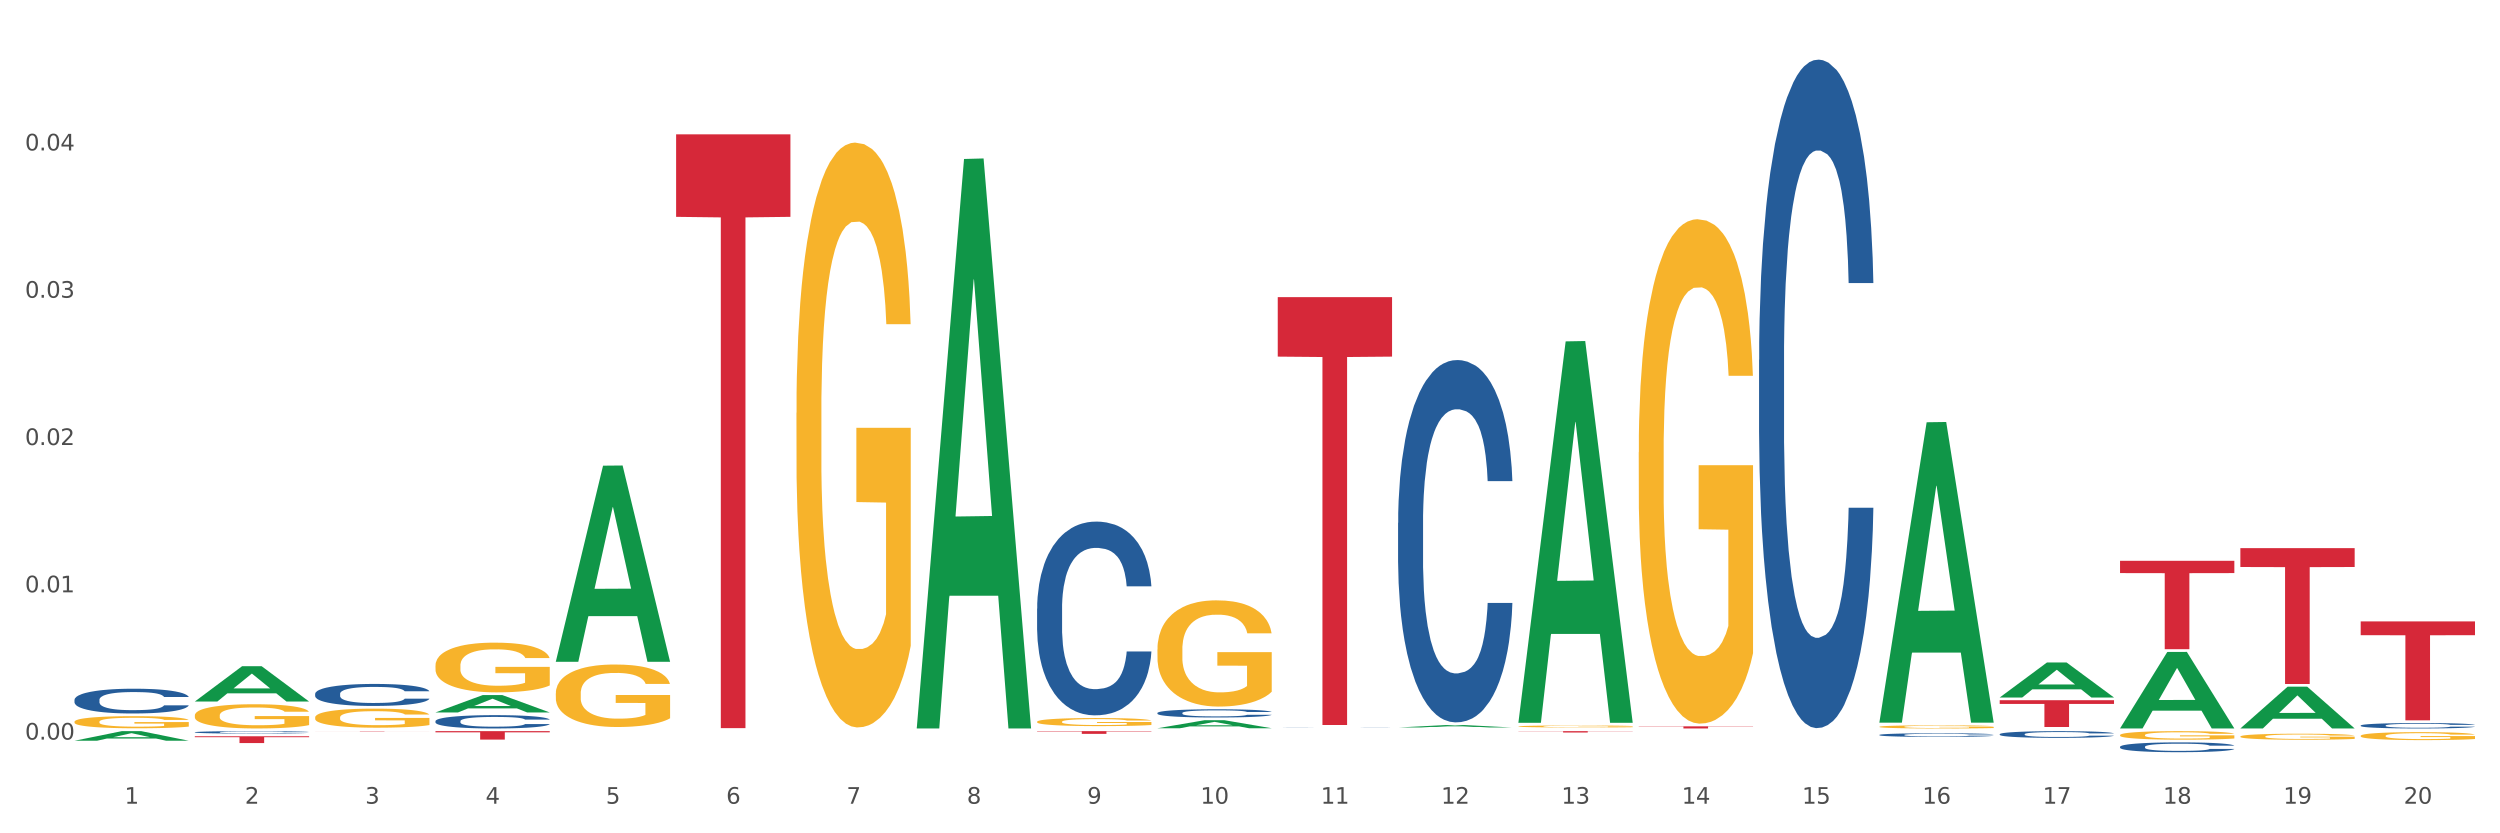 <?xml version="1.0" encoding="utf-8" standalone="no"?>
<!DOCTYPE svg PUBLIC "-//W3C//DTD SVG 1.1//EN"
  "http://www.w3.org/Graphics/SVG/1.1/DTD/svg11.dtd">
<svg xmlns:xlink="http://www.w3.org/1999/xlink" width="1080pt" height="360pt" viewBox="0 0 1080 360" xmlns="http://www.w3.org/2000/svg" version="1.1">
 <rect x="0" y="0" width="1080" height="360" fill="#333333" stroke="none"/>
 <defs>
  <style type="text/css">*{stroke-linejoin: round; stroke-linecap: butt}</style>
 </defs>
 <g id="figure_1">
  <g id="patch_1">
   <path d="M 0 360 
L 1080 360 
L 1080 0 
L 0 0 
z
" style="fill: #ffffff; stroke: #ffffff; stroke-linejoin: miter"/>
  </g>
  <g id="axes_1">
   <g id="matplotlib.axis_1">
    <g id="xtick_1">
     <g id="text_1">
      <!-- 1 -->
      <g style="fill: #4d4d4d" transform="translate(53.812 347.204) scale(0.096 -0.096)">
       <defs>
        <path id="DejaVuSans-31" d="M 794 531 
L 1825 531 
L 1825 4091 
L 703 3866 
L 703 4441 
L 1819 4666 
L 2450 4666 
L 2450 531 
L 3481 531 
L 3481 0 
L 794 0 
L 794 531 
z
" transform="scale(0.016)"/>
       </defs>
       <use xlink:href="#DejaVuSans-31"/>
      </g>
     </g>
    </g>
    <g id="xtick_2">
     <g id="text_2">
      <!-- 2 -->
      <g style="fill: #4d4d4d" transform="translate(105.793 347.204) scale(0.096 -0.096)">
       <defs>
        <path id="DejaVuSans-32" d="M 1228 531 
L 3431 531 
L 3431 0 
L 469 0 
L 469 531 
Q 828 903 1448 1529 
Q 2069 2156 2228 2338 
Q 2531 2678 2651 2914 
Q 2772 3150 2772 3378 
Q 2772 3750 2511 3984 
Q 2250 4219 1831 4219 
Q 1534 4219 1204 4116 
Q 875 4013 500 3803 
L 500 4441 
Q 881 4594 1212 4672 
Q 1544 4750 1819 4750 
Q 2544 4750 2975 4387 
Q 3406 4025 3406 3419 
Q 3406 3131 3298 2873 
Q 3191 2616 2906 2266 
Q 2828 2175 2409 1742 
Q 1991 1309 1228 531 
z
" transform="scale(0.016)"/>
       </defs>
       <use xlink:href="#DejaVuSans-32"/>
      </g>
     </g>
    </g>
    <g id="xtick_3">
     <g id="text_3">
      <!-- 3 -->
      <g style="fill: #4d4d4d" transform="translate(157.774 347.204) scale(0.096 -0.096)">
       <defs>
        <path id="DejaVuSans-33" d="M 2597 2516 
Q 3050 2419 3304 2112 
Q 3559 1806 3559 1356 
Q 3559 666 3084 287 
Q 2609 -91 1734 -91 
Q 1441 -91 1130 -33 
Q 819 25 488 141 
L 488 750 
Q 750 597 1062 519 
Q 1375 441 1716 441 
Q 2309 441 2620 675 
Q 2931 909 2931 1356 
Q 2931 1769 2642 2001 
Q 2353 2234 1838 2234 
L 1294 2234 
L 1294 2753 
L 1863 2753 
Q 2328 2753 2575 2939 
Q 2822 3125 2822 3475 
Q 2822 3834 2567 4026 
Q 2313 4219 1838 4219 
Q 1578 4219 1281 4162 
Q 984 4106 628 3988 
L 628 4550 
Q 988 4650 1302 4700 
Q 1616 4750 1894 4750 
Q 2613 4750 3031 4423 
Q 3450 4097 3450 3541 
Q 3450 3153 3228 2886 
Q 3006 2619 2597 2516 
z
" transform="scale(0.016)"/>
       </defs>
       <use xlink:href="#DejaVuSans-33"/>
      </g>
     </g>
    </g>
    <g id="xtick_4">
     <g id="text_4">
      <!-- 4 -->
      <g style="fill: #4d4d4d" transform="translate(209.756 347.204) scale(0.096 -0.096)">
       <defs>
        <path id="DejaVuSans-34" d="M 2419 4116 
L 825 1625 
L 2419 1625 
L 2419 4116 
z
M 2253 4666 
L 3047 4666 
L 3047 1625 
L 3713 1625 
L 3713 1100 
L 3047 1100 
L 3047 0 
L 2419 0 
L 2419 1100 
L 313 1100 
L 313 1709 
L 2253 4666 
z
" transform="scale(0.016)"/>
       </defs>
       <use xlink:href="#DejaVuSans-34"/>
      </g>
     </g>
    </g>
    <g id="xtick_5">
     <g id="text_5">
      <!-- 5 -->
      <g style="fill: #4d4d4d" transform="translate(261.737 347.204) scale(0.096 -0.096)">
       <defs>
        <path id="DejaVuSans-35" d="M 691 4666 
L 3169 4666 
L 3169 4134 
L 1269 4134 
L 1269 2991 
Q 1406 3038 1543 3061 
Q 1681 3084 1819 3084 
Q 2600 3084 3056 2656 
Q 3513 2228 3513 1497 
Q 3513 744 3044 326 
Q 2575 -91 1722 -91 
Q 1428 -91 1123 -41 
Q 819 9 494 109 
L 494 744 
Q 775 591 1075 516 
Q 1375 441 1709 441 
Q 2250 441 2565 725 
Q 2881 1009 2881 1497 
Q 2881 1984 2565 2268 
Q 2250 2553 1709 2553 
Q 1456 2553 1204 2497 
Q 953 2441 691 2322 
L 691 4666 
z
" transform="scale(0.016)"/>
       </defs>
       <use xlink:href="#DejaVuSans-35"/>
      </g>
     </g>
    </g>
    <g id="xtick_6">
     <g id="text_6">
      <!-- 6 -->
      <g style="fill: #4d4d4d" transform="translate(313.718 347.204) scale(0.096 -0.096)">
       <defs>
        <path id="DejaVuSans-36" d="M 2113 2584 
Q 1688 2584 1439 2293 
Q 1191 2003 1191 1497 
Q 1191 994 1439 701 
Q 1688 409 2113 409 
Q 2538 409 2786 701 
Q 3034 994 3034 1497 
Q 3034 2003 2786 2293 
Q 2538 2584 2113 2584 
z
M 3366 4563 
L 3366 3988 
Q 3128 4100 2886 4159 
Q 2644 4219 2406 4219 
Q 1781 4219 1451 3797 
Q 1122 3375 1075 2522 
Q 1259 2794 1537 2939 
Q 1816 3084 2150 3084 
Q 2853 3084 3261 2657 
Q 3669 2231 3669 1497 
Q 3669 778 3244 343 
Q 2819 -91 2113 -91 
Q 1303 -91 875 529 
Q 447 1150 447 2328 
Q 447 3434 972 4092 
Q 1497 4750 2381 4750 
Q 2619 4750 2861 4703 
Q 3103 4656 3366 4563 
z
" transform="scale(0.016)"/>
       </defs>
       <use xlink:href="#DejaVuSans-36"/>
      </g>
     </g>
    </g>
    <g id="xtick_7">
     <g id="text_7">
      <!-- 7 -->
      <g style="fill: #4d4d4d" transform="translate(365.699 347.204) scale(0.096 -0.096)">
       <defs>
        <path id="DejaVuSans-37" d="M 525 4666 
L 3525 4666 
L 3525 4397 
L 1831 0 
L 1172 0 
L 2766 4134 
L 525 4134 
L 525 4666 
z
" transform="scale(0.016)"/>
       </defs>
       <use xlink:href="#DejaVuSans-37"/>
      </g>
     </g>
    </g>
    <g id="xtick_8">
     <g id="text_8">
      <!-- 8 -->
      <g style="fill: #4d4d4d" transform="translate(417.68 347.204) scale(0.096 -0.096)">
       <defs>
        <path id="DejaVuSans-38" d="M 2034 2216 
Q 1584 2216 1326 1975 
Q 1069 1734 1069 1313 
Q 1069 891 1326 650 
Q 1584 409 2034 409 
Q 2484 409 2743 651 
Q 3003 894 3003 1313 
Q 3003 1734 2745 1975 
Q 2488 2216 2034 2216 
z
M 1403 2484 
Q 997 2584 770 2862 
Q 544 3141 544 3541 
Q 544 4100 942 4425 
Q 1341 4750 2034 4750 
Q 2731 4750 3128 4425 
Q 3525 4100 3525 3541 
Q 3525 3141 3298 2862 
Q 3072 2584 2669 2484 
Q 3125 2378 3379 2068 
Q 3634 1759 3634 1313 
Q 3634 634 3220 271 
Q 2806 -91 2034 -91 
Q 1263 -91 848 271 
Q 434 634 434 1313 
Q 434 1759 690 2068 
Q 947 2378 1403 2484 
z
M 1172 3481 
Q 1172 3119 1398 2916 
Q 1625 2713 2034 2713 
Q 2441 2713 2670 2916 
Q 2900 3119 2900 3481 
Q 2900 3844 2670 4047 
Q 2441 4250 2034 4250 
Q 1625 4250 1398 4047 
Q 1172 3844 1172 3481 
z
" transform="scale(0.016)"/>
       </defs>
       <use xlink:href="#DejaVuSans-38"/>
      </g>
     </g>
    </g>
    <g id="xtick_9">
     <g id="text_9">
      <!-- 9 -->
      <g style="fill: #4d4d4d" transform="translate(469.662 347.204) scale(0.096 -0.096)">
       <defs>
        <path id="DejaVuSans-39" d="M 703 97 
L 703 672 
Q 941 559 1184 500 
Q 1428 441 1663 441 
Q 2288 441 2617 861 
Q 2947 1281 2994 2138 
Q 2813 1869 2534 1725 
Q 2256 1581 1919 1581 
Q 1219 1581 811 2004 
Q 403 2428 403 3163 
Q 403 3881 828 4315 
Q 1253 4750 1959 4750 
Q 2769 4750 3195 4129 
Q 3622 3509 3622 2328 
Q 3622 1225 3098 567 
Q 2575 -91 1691 -91 
Q 1453 -91 1209 -44 
Q 966 3 703 97 
z
M 1959 2075 
Q 2384 2075 2632 2365 
Q 2881 2656 2881 3163 
Q 2881 3666 2632 3958 
Q 2384 4250 1959 4250 
Q 1534 4250 1286 3958 
Q 1038 3666 1038 3163 
Q 1038 2656 1286 2365 
Q 1534 2075 1959 2075 
z
" transform="scale(0.016)"/>
       </defs>
       <use xlink:href="#DejaVuSans-39"/>
      </g>
     </g>
    </g>
    <g id="xtick_10">
     <g id="text_10">
      <!-- 10 -->
      <g style="fill: #4d4d4d" transform="translate(518.589 347.204) scale(0.096 -0.096)">
       <defs>
        <path id="DejaVuSans-30" d="M 2034 4250 
Q 1547 4250 1301 3770 
Q 1056 3291 1056 2328 
Q 1056 1369 1301 889 
Q 1547 409 2034 409 
Q 2525 409 2770 889 
Q 3016 1369 3016 2328 
Q 3016 3291 2770 3770 
Q 2525 4250 2034 4250 
z
M 2034 4750 
Q 2819 4750 3233 4129 
Q 3647 3509 3647 2328 
Q 3647 1150 3233 529 
Q 2819 -91 2034 -91 
Q 1250 -91 836 529 
Q 422 1150 422 2328 
Q 422 3509 836 4129 
Q 1250 4750 2034 4750 
z
" transform="scale(0.016)"/>
       </defs>
       <use xlink:href="#DejaVuSans-31"/>
       <use xlink:href="#DejaVuSans-30" transform="translate(63.623 0)"/>
      </g>
     </g>
    </g>
    <g id="xtick_11">
     <g id="text_11">
      <!-- 11 -->
      <g style="fill: #4d4d4d" transform="translate(570.57 347.204) scale(0.096 -0.096)">
       <use xlink:href="#DejaVuSans-31"/>
       <use xlink:href="#DejaVuSans-31" transform="translate(63.623 0)"/>
      </g>
     </g>
    </g>
    <g id="xtick_12">
     <g id="text_12">
      <!-- 12 -->
      <g style="fill: #4d4d4d" transform="translate(622.551 347.204) scale(0.096 -0.096)">
       <use xlink:href="#DejaVuSans-31"/>
       <use xlink:href="#DejaVuSans-32" transform="translate(63.623 0)"/>
      </g>
     </g>
    </g>
    <g id="xtick_13">
     <g id="text_13">
      <!-- 13 -->
      <g style="fill: #4d4d4d" transform="translate(674.533 347.204) scale(0.096 -0.096)">
       <use xlink:href="#DejaVuSans-31"/>
       <use xlink:href="#DejaVuSans-33" transform="translate(63.623 0)"/>
      </g>
     </g>
    </g>
    <g id="xtick_14">
     <g id="text_14">
      <!-- 14 -->
      <g style="fill: #4d4d4d" transform="translate(726.514 347.204) scale(0.096 -0.096)">
       <use xlink:href="#DejaVuSans-31"/>
       <use xlink:href="#DejaVuSans-34" transform="translate(63.623 0)"/>
      </g>
     </g>
    </g>
    <g id="xtick_15">
     <g id="text_15">
      <!-- 15 -->
      <g style="fill: #4d4d4d" transform="translate(778.495 347.204) scale(0.096 -0.096)">
       <use xlink:href="#DejaVuSans-31"/>
       <use xlink:href="#DejaVuSans-35" transform="translate(63.623 0)"/>
      </g>
     </g>
    </g>
    <g id="xtick_16">
     <g id="text_16">
      <!-- 16 -->
      <g style="fill: #4d4d4d" transform="translate(830.476 347.204) scale(0.096 -0.096)">
       <use xlink:href="#DejaVuSans-31"/>
       <use xlink:href="#DejaVuSans-36" transform="translate(63.623 0)"/>
      </g>
     </g>
    </g>
    <g id="xtick_17">
     <g id="text_17">
      <!-- 17 -->
      <g style="fill: #4d4d4d" transform="translate(882.457 347.204) scale(0.096 -0.096)">
       <use xlink:href="#DejaVuSans-31"/>
       <use xlink:href="#DejaVuSans-37" transform="translate(63.623 0)"/>
      </g>
     </g>
    </g>
    <g id="xtick_18">
     <g id="text_18">
      <!-- 18 -->
      <g style="fill: #4d4d4d" transform="translate(934.439 347.204) scale(0.096 -0.096)">
       <use xlink:href="#DejaVuSans-31"/>
       <use xlink:href="#DejaVuSans-38" transform="translate(63.623 0)"/>
      </g>
     </g>
    </g>
    <g id="xtick_19">
     <g id="text_19">
      <!-- 19 -->
      <g style="fill: #4d4d4d" transform="translate(986.42 347.204) scale(0.096 -0.096)">
       <use xlink:href="#DejaVuSans-31"/>
       <use xlink:href="#DejaVuSans-39" transform="translate(63.623 0)"/>
      </g>
     </g>
    </g>
    <g id="xtick_20">
     <g id="text_20">
      <!-- 20 -->
      <g style="fill: #4d4d4d" transform="translate(1038.401 347.204) scale(0.096 -0.096)">
       <use xlink:href="#DejaVuSans-32"/>
       <use xlink:href="#DejaVuSans-30" transform="translate(63.623 0)"/>
      </g>
     </g>
    </g>
    <g id="xtick_21"/>
    <g id="xtick_22"/>
    <g id="xtick_23"/>
    <g id="xtick_24"/>
    <g id="xtick_25"/>
    <g id="xtick_26"/>
    <g id="xtick_27"/>
    <g id="xtick_28"/>
    <g id="xtick_29"/>
    <g id="xtick_30"/>
    <g id="xtick_31"/>
    <g id="xtick_32"/>
    <g id="xtick_33"/>
    <g id="xtick_34"/>
    <g id="xtick_35"/>
    <g id="xtick_36"/>
    <g id="xtick_37"/>
    <g id="xtick_38"/>
    <g id="xtick_39"/>
   </g>
   <g id="matplotlib.axis_2">
    <g id="ytick_1">
     <g id="text_21">
      <!-- 0.00 -->
      <g style="fill: #4d4d4d" transform="translate(10.8 319.506) scale(0.096 -0.096)">
       <defs>
        <path id="DejaVuSans-2e" d="M 684 794 
L 1344 794 
L 1344 0 
L 684 0 
L 684 794 
z
" transform="scale(0.016)"/>
       </defs>
       <use xlink:href="#DejaVuSans-30"/>
       <use xlink:href="#DejaVuSans-2e" transform="translate(63.623 0)"/>
       <use xlink:href="#DejaVuSans-30" transform="translate(95.41 0)"/>
       <use xlink:href="#DejaVuSans-30" transform="translate(159.033 0)"/>
      </g>
     </g>
    </g>
    <g id="ytick_2">
     <g id="text_22">
      <!-- 0.01 -->
      <g style="fill: #4d4d4d" transform="translate(10.8 255.878) scale(0.096 -0.096)">
       <use xlink:href="#DejaVuSans-30"/>
       <use xlink:href="#DejaVuSans-2e" transform="translate(63.623 0)"/>
       <use xlink:href="#DejaVuSans-30" transform="translate(95.41 0)"/>
       <use xlink:href="#DejaVuSans-31" transform="translate(159.033 0)"/>
      </g>
     </g>
    </g>
    <g id="ytick_3">
     <g id="text_23">
      <!-- 0.02 -->
      <g style="fill: #4d4d4d" transform="translate(10.8 192.25) scale(0.096 -0.096)">
       <use xlink:href="#DejaVuSans-30"/>
       <use xlink:href="#DejaVuSans-2e" transform="translate(63.623 0)"/>
       <use xlink:href="#DejaVuSans-30" transform="translate(95.41 0)"/>
       <use xlink:href="#DejaVuSans-32" transform="translate(159.033 0)"/>
      </g>
     </g>
    </g>
    <g id="ytick_4">
     <g id="text_24">
      <!-- 0.03 -->
      <g style="fill: #4d4d4d" transform="translate(10.8 128.622) scale(0.096 -0.096)">
       <use xlink:href="#DejaVuSans-30"/>
       <use xlink:href="#DejaVuSans-2e" transform="translate(63.623 0)"/>
       <use xlink:href="#DejaVuSans-30" transform="translate(95.41 0)"/>
       <use xlink:href="#DejaVuSans-33" transform="translate(159.033 0)"/>
      </g>
     </g>
    </g>
    <g id="ytick_5">
     <g id="text_25">
      <!-- 0.04 -->
      <g style="fill: #4d4d4d" transform="translate(10.8 64.995) scale(0.096 -0.096)">
       <use xlink:href="#DejaVuSans-30"/>
       <use xlink:href="#DejaVuSans-2e" transform="translate(63.623 0)"/>
       <use xlink:href="#DejaVuSans-30" transform="translate(95.41 0)"/>
       <use xlink:href="#DejaVuSans-34" transform="translate(159.033 0)"/>
      </g>
     </g>
    </g>
    <g id="ytick_6"/>
    <g id="ytick_7"/>
    <g id="ytick_8"/>
    <g id="ytick_9"/>
    <g id="ytick_10"/>
   </g>
   <g id="PolyCollection_1">
    <path d="M 32.175 319.993 
L 32.226 319.989 
L 52.59 315.863 
L 61.041 315.859 
L 81.557 320.001 
L 71.783 320.001 
L 67.353 319.036 
L 46.328 319.036 
L 46.175 319.052 
L 41.899 320.001 
L 32.175 320.001 
L 32.175 319.993 
L 48.975 318.461 
L 64.706 318.457 
L 56.917 316.742 
L 56.815 316.734 
L 56.713 316.745 
L 48.924 318.457 
L 48.975 318.461 
L 32.175 319.993 
z
" clip-path="url(#p44a9d40ddb)" style="fill: #109648"/>
    <path d="M 84.156 303.044 
L 84.207 303.03 
L 104.571 287.808 
L 113.022 287.794 
L 133.538 303.073 
L 123.764 303.073 
L 119.335 299.515 
L 98.309 299.515 
L 98.156 299.572 
L 93.88 303.073 
L 84.156 303.073 
L 84.156 303.044 
L 100.956 297.392 
L 116.687 297.377 
L 108.898 291.051 
L 108.796 291.022 
L 108.695 291.065 
L 100.905 297.377 
L 100.956 297.392 
L 84.156 303.044 
z
" clip-path="url(#p44a9d40ddb)" style="fill: #109648"/>
    <path d="M 84.156 318.064 
L 133.538 318.064 
L 133.538 318.472 
L 114.113 318.475 
L 114.113 321.006 
L 103.464 321.006 
L 103.464 318.475 
L 84.156 318.472 
L 84.156 318.066 
L 84.156 318.064 
z
" clip-path="url(#p44a9d40ddb)" style="fill: #d62839"/>
    <path d="M 136.137 315.859 
L 185.52 315.859 
L 185.52 315.877 
L 166.094 315.877 
L 166.094 315.992 
L 155.446 315.992 
L 155.446 315.877 
L 136.137 315.877 
L 136.137 315.859 
L 136.137 315.859 
z
" clip-path="url(#p44a9d40ddb)" style="fill: #d62839"/>
    <path d="M 811.893 313.97 
L 811.951 313.969 
L 811.951 313.925 
L 812.068 313.886 
L 812.651 313.794 
L 813.526 313.717 
L 814.167 313.676 
L 814.808 313.643 
L 815.566 313.609 
L 816.499 313.575 
L 818.19 313.524 
L 819.239 313.498 
L 820.522 313.471 
L 822.854 313.432 
L 824.545 313.409 
L 826.294 313.391 
L 829.151 313.368 
L 831.016 313.359 
L 832.999 313.351 
L 835.389 313.346 
L 837.196 313.345 
L 841.161 313.349 
L 844.542 313.36 
L 846.175 313.368 
L 848.274 313.383 
L 849.381 313.393 
L 851.189 313.413 
L 853.055 313.439 
L 854.337 313.461 
L 856.261 313.503 
L 857.719 313.545 
L 859.06 313.597 
L 859.759 313.633 
L 860.284 313.666 
L 860.75 313.705 
L 861.217 313.765 
L 850.722 313.765 
L 850.314 313.722 
L 849.673 313.681 
L 848.74 313.642 
L 847.924 313.617 
L 846.525 313.586 
L 845.242 313.566 
L 843.901 313.551 
L 842.269 313.539 
L 840.986 313.533 
L 839.179 313.528 
L 835.622 313.529 
L 833.232 313.539 
L 831.599 313.551 
L 830.55 313.563 
L 829.617 313.575 
L 828.568 313.592 
L 827.343 313.618 
L 826.469 313.642 
L 825.594 313.671 
L 824.894 313.701 
L 824.253 313.736 
L 823.728 313.773 
L 823.32 313.811 
L 822.971 313.858 
L 822.679 313.936 
L 822.679 314.105 
L 822.796 314.143 
L 823.087 314.194 
L 823.437 314.232 
L 824.02 314.278 
L 824.545 314.309 
L 825.536 314.354 
L 826.644 314.391 
L 827.518 314.414 
L 828.393 314.434 
L 829.908 314.461 
L 831.599 314.483 
L 833.057 314.497 
L 835.039 314.509 
L 836.38 314.514 
L 837.546 314.517 
L 840.403 314.517 
L 842.444 314.513 
L 844.717 314.504 
L 846.466 314.493 
L 847.924 314.48 
L 849.556 314.457 
L 850.606 314.436 
L 850.606 314.178 
L 837.779 314.177 
L 837.779 314.005 
L 861.275 314.005 
L 861.275 314.509 
L 860.284 314.535 
L 859.176 314.559 
L 858.01 314.58 
L 856.261 314.606 
L 854.162 314.63 
L 852.297 314.648 
L 850.314 314.663 
L 847.982 314.676 
L 844.951 314.688 
L 843.085 314.693 
L 840.753 314.697 
L 838.013 314.698 
L 835.622 314.696 
L 833.29 314.69 
L 830.841 314.679 
L 828.451 314.663 
L 826.644 314.646 
L 824.836 314.627 
L 822.912 314.601 
L 821.396 314.576 
L 820.23 314.554 
L 818.948 314.525 
L 817.548 314.488 
L 816.499 314.455 
L 815.566 314.42 
L 814.575 314.376 
L 813.875 314.337 
L 813.176 314.289 
L 812.768 314.253 
L 812.301 314.198 
L 811.951 314.12 
L 811.893 313.97 
z
" clip-path="url(#p44a9d40ddb)" style="fill: #f7b32b"/>
    <path d="M 1019.818 317.878 
L 1019.876 317.875 
L 1019.876 317.762 
L 1019.993 317.664 
L 1020.576 317.428 
L 1021.45 317.232 
L 1022.092 317.128 
L 1022.733 317.043 
L 1023.491 316.958 
L 1024.424 316.87 
L 1026.115 316.74 
L 1027.164 316.674 
L 1028.447 316.605 
L 1030.779 316.504 
L 1032.469 316.447 
L 1034.219 316.4 
L 1037.075 316.343 
L 1038.941 316.318 
L 1040.923 316.299 
L 1043.314 316.286 
L 1045.121 316.283 
L 1049.086 316.293 
L 1052.467 316.321 
L 1054.1 316.343 
L 1056.199 316.381 
L 1057.306 316.406 
L 1059.114 316.457 
L 1060.979 316.523 
L 1062.262 316.58 
L 1064.186 316.687 
L 1065.644 316.794 
L 1066.985 316.926 
L 1067.684 317.018 
L 1068.209 317.103 
L 1068.675 317.201 
L 1069.142 317.355 
L 1058.647 317.355 
L 1058.239 317.245 
L 1057.598 317.141 
L 1056.665 317.04 
L 1055.849 316.977 
L 1054.449 316.898 
L 1053.167 316.848 
L 1051.826 316.81 
L 1050.193 316.778 
L 1048.911 316.763 
L 1047.103 316.75 
L 1043.547 316.753 
L 1041.157 316.778 
L 1039.524 316.81 
L 1038.475 316.838 
L 1037.542 316.87 
L 1036.492 316.914 
L 1035.268 316.98 
L 1034.393 317.04 
L 1033.519 317.116 
L 1032.819 317.191 
L 1032.178 317.28 
L 1031.653 317.374 
L 1031.245 317.472 
L 1030.895 317.592 
L 1030.604 317.79 
L 1030.604 318.222 
L 1030.72 318.32 
L 1031.012 318.449 
L 1031.362 318.547 
L 1031.945 318.663 
L 1032.469 318.742 
L 1033.461 318.856 
L 1034.568 318.95 
L 1035.443 319.01 
L 1036.317 319.061 
L 1037.833 319.13 
L 1039.524 319.187 
L 1040.982 319.221 
L 1042.964 319.253 
L 1044.305 319.266 
L 1045.471 319.272 
L 1048.328 319.272 
L 1050.368 319.262 
L 1052.642 319.24 
L 1054.391 319.212 
L 1055.849 319.177 
L 1057.481 319.121 
L 1058.531 319.067 
L 1058.531 318.408 
L 1045.704 318.405 
L 1045.704 317.967 
L 1069.2 317.967 
L 1069.2 319.253 
L 1068.209 319.319 
L 1067.101 319.379 
L 1065.935 319.433 
L 1064.186 319.499 
L 1062.087 319.562 
L 1060.221 319.606 
L 1058.239 319.644 
L 1055.907 319.679 
L 1052.875 319.71 
L 1051.01 319.723 
L 1048.678 319.732 
L 1045.937 319.735 
L 1043.547 319.729 
L 1041.215 319.713 
L 1038.766 319.685 
L 1036.376 319.644 
L 1034.568 319.603 
L 1032.761 319.552 
L 1030.837 319.486 
L 1029.321 319.423 
L 1028.155 319.366 
L 1026.872 319.294 
L 1025.473 319.199 
L 1024.424 319.114 
L 1023.491 319.026 
L 1022.5 318.912 
L 1021.8 318.815 
L 1021.101 318.692 
L 1020.692 318.6 
L 1020.226 318.459 
L 1019.876 318.26 
L 1019.818 317.878 
z
" clip-path="url(#p44a9d40ddb)" style="fill: #f7b32b"/>
    <path d="M 967.837 318.171 
L 967.895 318.169 
L 967.895 318.083 
L 968.012 318.009 
L 968.595 317.831 
L 969.469 317.683 
L 970.11 317.605 
L 970.752 317.541 
L 971.51 317.476 
L 972.443 317.41 
L 974.133 317.312 
L 975.183 317.262 
L 976.465 317.21 
L 978.798 317.134 
L 980.488 317.091 
L 982.237 317.055 
L 985.094 317.013 
L 986.96 316.994 
L 988.942 316.979 
L 991.333 316.97 
L 993.14 316.967 
L 997.104 316.975 
L 1000.486 316.996 
L 1002.118 317.013 
L 1004.217 317.041 
L 1005.325 317.06 
L 1007.132 317.098 
L 1008.998 317.148 
L 1010.281 317.191 
L 1012.205 317.272 
L 1013.662 317.353 
L 1015.003 317.453 
L 1015.703 317.522 
L 1016.228 317.586 
L 1016.694 317.66 
L 1017.16 317.776 
L 1006.666 317.776 
L 1006.258 317.693 
L 1005.617 317.614 
L 1004.684 317.538 
L 1003.868 317.491 
L 1002.468 317.431 
L 1001.186 317.393 
L 999.845 317.365 
L 998.212 317.341 
L 996.93 317.329 
L 995.122 317.319 
L 991.566 317.322 
L 989.175 317.341 
L 987.543 317.365 
L 986.493 317.386 
L 985.561 317.41 
L 984.511 317.443 
L 983.287 317.493 
L 982.412 317.538 
L 981.538 317.595 
L 980.838 317.652 
L 980.197 317.719 
L 979.672 317.79 
L 979.264 317.864 
L 978.914 317.954 
L 978.623 318.104 
L 978.623 318.43 
L 978.739 318.504 
L 979.031 318.601 
L 979.381 318.675 
L 979.964 318.763 
L 980.488 318.823 
L 981.479 318.908 
L 982.587 318.98 
L 983.462 319.025 
L 984.336 319.063 
L 985.852 319.115 
L 987.543 319.158 
L 989 319.184 
L 990.983 319.208 
L 992.324 319.217 
L 993.49 319.222 
L 996.347 319.222 
L 998.387 319.215 
L 1000.661 319.198 
L 1002.41 319.177 
L 1003.868 319.151 
L 1005.5 319.108 
L 1006.549 319.068 
L 1006.549 318.571 
L 993.723 318.568 
L 993.723 318.238 
L 1017.219 318.238 
L 1017.219 319.208 
L 1016.228 319.258 
L 1015.12 319.303 
L 1013.954 319.344 
L 1012.205 319.393 
L 1010.106 319.441 
L 1008.24 319.474 
L 1006.258 319.503 
L 1003.926 319.529 
L 1000.894 319.553 
L 999.028 319.562 
L 996.696 319.569 
L 993.956 319.572 
L 991.566 319.567 
L 989.234 319.555 
L 986.785 319.534 
L 984.395 319.503 
L 982.587 319.472 
L 980.78 319.434 
L 978.856 319.384 
L 977.34 319.336 
L 976.174 319.294 
L 974.891 319.239 
L 973.492 319.168 
L 972.443 319.103 
L 971.51 319.037 
L 970.519 318.951 
L 969.819 318.877 
L 969.119 318.785 
L 968.711 318.716 
L 968.245 318.609 
L 967.895 318.459 
L 967.837 318.171 
z
" clip-path="url(#p44a9d40ddb)" style="fill: #f7b32b"/>
    <path d="M 915.855 317.563 
L 915.914 317.559 
L 915.914 317.438 
L 916.03 317.334 
L 916.613 317.081 
L 917.488 316.872 
L 918.129 316.761 
L 918.771 316.67 
L 919.529 316.579 
L 920.461 316.485 
L 922.152 316.347 
L 923.202 316.276 
L 924.484 316.202 
L 926.816 316.094 
L 928.507 316.034 
L 930.256 315.983 
L 933.113 315.923 
L 934.979 315.896 
L 936.961 315.876 
L 939.351 315.862 
L 941.159 315.859 
L 945.123 315.869 
L 948.505 315.899 
L 950.137 315.923 
L 952.236 315.963 
L 953.344 315.99 
L 955.151 316.044 
L 957.017 316.115 
L 958.3 316.175 
L 960.224 316.29 
L 961.681 316.404 
L 963.022 316.546 
L 963.722 316.643 
L 964.246 316.734 
L 964.713 316.839 
L 965.179 317.004 
L 954.685 317.004 
L 954.277 316.886 
L 953.635 316.775 
L 952.703 316.667 
L 951.886 316.6 
L 950.487 316.515 
L 949.204 316.461 
L 947.863 316.421 
L 946.231 316.387 
L 944.948 316.371 
L 943.141 316.357 
L 939.585 316.36 
L 937.194 316.387 
L 935.562 316.421 
L 934.512 316.451 
L 933.579 316.485 
L 932.53 316.532 
L 931.306 316.603 
L 930.431 316.667 
L 929.557 316.748 
L 928.857 316.828 
L 928.216 316.923 
L 927.691 317.024 
L 927.283 317.128 
L 926.933 317.256 
L 926.641 317.468 
L 926.641 317.93 
L 926.758 318.034 
L 927.05 318.172 
L 927.399 318.276 
L 927.982 318.401 
L 928.507 318.485 
L 929.498 318.606 
L 930.606 318.707 
L 931.48 318.771 
L 932.355 318.825 
L 933.871 318.899 
L 935.562 318.96 
L 937.019 318.997 
L 939.002 319.031 
L 940.342 319.044 
L 941.509 319.051 
L 944.365 319.051 
L 946.406 319.041 
L 948.68 319.017 
L 950.429 318.987 
L 951.886 318.95 
L 953.519 318.889 
L 954.568 318.832 
L 954.568 318.128 
L 941.742 318.125 
L 941.742 317.657 
L 965.238 317.657 
L 965.238 319.031 
L 964.246 319.101 
L 963.139 319.165 
L 961.973 319.223 
L 960.224 319.293 
L 958.125 319.361 
L 956.259 319.408 
L 954.277 319.448 
L 951.945 319.485 
L 948.913 319.519 
L 947.047 319.532 
L 944.715 319.542 
L 941.975 319.546 
L 939.585 319.539 
L 937.252 319.522 
L 934.804 319.492 
L 932.413 319.448 
L 930.606 319.404 
L 928.799 319.351 
L 926.875 319.28 
L 925.359 319.212 
L 924.193 319.152 
L 922.91 319.074 
L 921.511 318.973 
L 920.461 318.882 
L 919.529 318.788 
L 918.537 318.667 
L 917.838 318.563 
L 917.138 318.431 
L 916.73 318.334 
L 916.264 318.182 
L 915.914 317.97 
L 915.855 317.563 
z
" clip-path="url(#p44a9d40ddb)" style="fill: #f7b32b"/>
    <path d="M 500.006 280.555 
L 500.064 280.513 
L 500.064 279.004 
L 500.181 277.705 
L 500.764 274.561 
L 501.638 271.963 
L 502.28 270.579 
L 502.921 269.448 
L 503.679 268.316 
L 504.612 267.143 
L 506.302 265.424 
L 507.352 264.544 
L 508.635 263.622 
L 510.967 262.281 
L 512.657 261.526 
L 514.407 260.898 
L 517.263 260.143 
L 519.129 259.808 
L 521.111 259.556 
L 523.502 259.389 
L 525.309 259.347 
L 529.274 259.472 
L 532.655 259.85 
L 534.288 260.143 
L 536.387 260.646 
L 537.494 260.981 
L 539.302 261.652 
L 541.167 262.532 
L 542.45 263.287 
L 544.374 264.712 
L 545.832 266.137 
L 547.172 267.897 
L 547.872 269.112 
L 548.397 270.244 
L 548.863 271.543 
L 549.33 273.597 
L 538.835 273.597 
L 538.427 272.13 
L 537.786 270.747 
L 536.853 269.406 
L 536.037 268.568 
L 534.637 267.52 
L 533.355 266.849 
L 532.014 266.346 
L 530.381 265.927 
L 529.099 265.718 
L 527.291 265.55 
L 523.735 265.592 
L 521.345 265.927 
L 519.712 266.346 
L 518.663 266.723 
L 517.73 267.143 
L 516.68 267.729 
L 515.456 268.61 
L 514.581 269.406 
L 513.707 270.412 
L 513.007 271.418 
L 512.366 272.591 
L 511.841 273.849 
L 511.433 275.148 
L 511.083 276.741 
L 510.792 279.381 
L 510.792 285.123 
L 510.908 286.423 
L 511.2 288.141 
L 511.55 289.44 
L 512.133 290.991 
L 512.657 292.039 
L 513.649 293.548 
L 514.756 294.805 
L 515.631 295.602 
L 516.505 296.272 
L 518.021 297.194 
L 519.712 297.949 
L 521.17 298.41 
L 523.152 298.829 
L 524.493 298.996 
L 525.659 299.08 
L 528.516 299.08 
L 530.556 298.955 
L 532.83 298.661 
L 534.579 298.284 
L 536.037 297.823 
L 537.669 297.068 
L 538.719 296.356 
L 538.719 287.596 
L 525.892 287.554 
L 525.892 281.728 
L 549.388 281.728 
L 549.388 298.829 
L 548.397 299.709 
L 547.289 300.505 
L 546.123 301.218 
L 544.374 302.098 
L 542.275 302.936 
L 540.409 303.523 
L 538.427 304.026 
L 536.095 304.487 
L 533.063 304.906 
L 531.198 305.074 
L 528.866 305.2 
L 526.125 305.242 
L 523.735 305.158 
L 521.403 304.948 
L 518.954 304.571 
L 516.564 304.026 
L 514.756 303.481 
L 512.949 302.811 
L 511.025 301.93 
L 509.509 301.092 
L 508.343 300.338 
L 507.06 299.374 
L 505.661 298.116 
L 504.612 296.985 
L 503.679 295.811 
L 502.688 294.302 
L 501.988 293.003 
L 501.288 291.368 
L 500.88 290.153 
L 500.414 288.267 
L 500.064 285.626 
L 500.006 280.555 
z
" clip-path="url(#p44a9d40ddb)" style="fill: #f7b32b"/>
    <path d="M 655.949 313.811 
L 656.008 313.81 
L 656.008 313.782 
L 656.124 313.758 
L 656.707 313.699 
L 657.582 313.651 
L 658.223 313.625 
L 658.865 313.604 
L 659.622 313.583 
L 660.555 313.561 
L 662.246 313.529 
L 663.296 313.512 
L 664.578 313.495 
L 666.91 313.47 
L 668.601 313.456 
L 670.35 313.444 
L 673.207 313.43 
L 675.073 313.424 
L 677.055 313.419 
L 679.445 313.416 
L 681.253 313.416 
L 685.217 313.418 
L 688.599 313.425 
L 690.231 313.43 
L 692.33 313.44 
L 693.438 313.446 
L 695.245 313.458 
L 697.111 313.475 
L 698.394 313.489 
L 700.318 313.515 
L 701.775 313.542 
L 703.116 313.575 
L 703.816 313.597 
L 704.34 313.619 
L 704.807 313.643 
L 705.273 313.681 
L 694.779 313.681 
L 694.371 313.654 
L 693.729 313.628 
L 692.797 313.603 
L 691.98 313.587 
L 690.581 313.568 
L 689.298 313.555 
L 687.957 313.546 
L 686.325 313.538 
L 685.042 313.534 
L 683.235 313.531 
L 679.679 313.532 
L 677.288 313.538 
L 675.656 313.546 
L 674.606 313.553 
L 673.673 313.561 
L 672.624 313.572 
L 671.4 313.588 
L 670.525 313.603 
L 669.651 313.622 
L 668.951 313.64 
L 668.31 313.662 
L 667.785 313.686 
L 667.377 313.71 
L 667.027 313.74 
L 666.735 313.789 
L 666.735 313.896 
L 666.852 313.92 
L 667.143 313.952 
L 667.493 313.976 
L 668.076 314.005 
L 668.601 314.025 
L 669.592 314.053 
L 670.7 314.076 
L 671.574 314.091 
L 672.449 314.103 
L 673.965 314.121 
L 675.656 314.135 
L 677.113 314.143 
L 679.095 314.151 
L 680.436 314.154 
L 681.602 314.156 
L 684.459 314.156 
L 686.5 314.153 
L 688.774 314.148 
L 690.523 314.141 
L 691.98 314.132 
L 693.613 314.118 
L 694.662 314.105 
L 694.662 313.942 
L 681.836 313.941 
L 681.836 313.833 
L 705.332 313.833 
L 705.332 314.151 
L 704.34 314.168 
L 703.233 314.182 
L 702.067 314.196 
L 700.318 314.212 
L 698.219 314.228 
L 696.353 314.239 
L 694.371 314.248 
L 692.039 314.257 
L 689.007 314.264 
L 687.141 314.267 
L 684.809 314.27 
L 682.069 314.271 
L 679.679 314.269 
L 677.346 314.265 
L 674.898 314.258 
L 672.507 314.248 
L 670.7 314.238 
L 668.893 314.225 
L 666.969 314.209 
L 665.453 314.193 
L 664.287 314.179 
L 663.004 314.161 
L 661.605 314.138 
L 660.555 314.117 
L 659.622 314.095 
L 658.631 314.067 
L 657.932 314.043 
L 657.232 314.012 
L 656.824 313.989 
L 656.358 313.954 
L 656.008 313.905 
L 655.949 313.811 
z
" clip-path="url(#p44a9d40ddb)" style="fill: #f7b32b"/>
    <path d="M 707.931 195.394 
L 707.989 195.195 
L 707.989 188.031 
L 708.106 181.862 
L 708.689 166.936 
L 709.563 154.598 
L 710.204 148.031 
L 710.846 142.658 
L 711.604 137.285 
L 712.537 131.712 
L 714.227 123.553 
L 715.277 119.374 
L 716.559 114.996 
L 718.891 108.628 
L 720.582 105.046 
L 722.331 102.061 
L 725.188 98.479 
L 727.054 96.887 
L 729.036 95.692 
L 731.427 94.896 
L 733.234 94.697 
L 737.198 95.294 
L 740.58 97.086 
L 742.212 98.479 
L 744.311 100.867 
L 745.419 102.459 
L 747.226 105.643 
L 749.092 109.822 
L 750.375 113.404 
L 752.299 120.17 
L 753.756 126.936 
L 755.097 135.294 
L 755.797 141.066 
L 756.322 146.439 
L 756.788 152.608 
L 757.254 162.359 
L 746.76 162.359 
L 746.352 155.394 
L 745.711 148.827 
L 744.778 142.459 
L 743.962 138.479 
L 742.562 133.503 
L 741.28 130.319 
L 739.939 127.931 
L 738.306 125.941 
L 737.024 124.946 
L 735.216 124.15 
L 731.66 124.349 
L 729.269 125.941 
L 727.637 127.931 
L 726.587 129.722 
L 725.655 131.712 
L 724.605 134.498 
L 723.381 138.678 
L 722.506 142.459 
L 721.632 147.235 
L 720.932 152.011 
L 720.291 157.583 
L 719.766 163.553 
L 719.358 169.722 
L 719.008 177.284 
L 718.717 189.822 
L 718.717 217.085 
L 718.833 223.255 
L 719.125 231.414 
L 719.475 237.583 
L 720.058 244.946 
L 720.582 249.921 
L 721.573 257.085 
L 722.681 263.056 
L 723.556 266.837 
L 724.43 270.021 
L 725.946 274.399 
L 727.637 277.981 
L 729.094 280.17 
L 731.077 282.16 
L 732.418 282.956 
L 733.584 283.354 
L 736.441 283.354 
L 738.481 282.757 
L 740.755 281.364 
L 742.504 279.573 
L 743.962 277.384 
L 745.594 273.802 
L 746.643 270.419 
L 746.643 228.827 
L 733.817 228.628 
L 733.817 200.966 
L 757.313 200.966 
L 757.313 282.16 
L 756.322 286.339 
L 755.214 290.12 
L 754.048 293.503 
L 752.299 297.682 
L 750.2 301.663 
L 748.334 304.449 
L 746.352 306.837 
L 744.02 309.026 
L 740.988 311.016 
L 739.122 311.812 
L 736.79 312.409 
L 734.05 312.608 
L 731.66 312.21 
L 729.328 311.215 
L 726.879 309.424 
L 724.489 306.837 
L 722.681 304.25 
L 720.874 301.066 
L 718.95 296.886 
L 717.434 292.906 
L 716.268 289.324 
L 714.985 284.747 
L 713.586 278.777 
L 712.537 273.404 
L 711.604 267.832 
L 710.613 260.668 
L 709.913 254.498 
L 709.213 246.737 
L 708.805 240.966 
L 708.339 232.011 
L 707.989 219.474 
L 707.931 195.394 
z
" clip-path="url(#p44a9d40ddb)" style="fill: #f7b32b"/>
    <path d="M 448.025 311.804 
L 448.083 311.801 
L 448.083 311.686 
L 448.2 311.587 
L 448.783 311.348 
L 449.657 311.15 
L 450.298 311.045 
L 450.94 310.959 
L 451.698 310.873 
L 452.631 310.783 
L 454.321 310.653 
L 455.371 310.586 
L 456.653 310.515 
L 458.985 310.413 
L 460.676 310.356 
L 462.425 310.308 
L 465.282 310.251 
L 467.148 310.225 
L 469.13 310.206 
L 471.52 310.193 
L 473.328 310.19 
L 477.292 310.2 
L 480.674 310.228 
L 482.306 310.251 
L 484.405 310.289 
L 485.513 310.315 
L 487.32 310.366 
L 489.186 310.433 
L 490.469 310.49 
L 492.393 310.598 
L 493.85 310.707 
L 495.191 310.841 
L 495.891 310.933 
L 496.416 311.019 
L 496.882 311.118 
L 497.348 311.274 
L 486.854 311.274 
L 486.446 311.163 
L 485.805 311.058 
L 484.872 310.956 
L 484.056 310.892 
L 482.656 310.812 
L 481.374 310.761 
L 480.033 310.723 
L 478.4 310.691 
L 477.118 310.675 
L 475.31 310.662 
L 471.754 310.665 
L 469.363 310.691 
L 467.731 310.723 
L 466.681 310.751 
L 465.749 310.783 
L 464.699 310.828 
L 463.475 310.895 
L 462.6 310.956 
L 461.726 311.032 
L 461.026 311.109 
L 460.385 311.198 
L 459.86 311.294 
L 459.452 311.392 
L 459.102 311.514 
L 458.811 311.714 
L 458.811 312.151 
L 458.927 312.25 
L 459.219 312.381 
L 459.569 312.48 
L 460.152 312.598 
L 460.676 312.678 
L 461.667 312.792 
L 462.775 312.888 
L 463.65 312.949 
L 464.524 313 
L 466.04 313.07 
L 467.731 313.127 
L 469.188 313.162 
L 471.171 313.194 
L 472.512 313.207 
L 473.678 313.213 
L 476.535 313.213 
L 478.575 313.204 
L 480.849 313.181 
L 482.598 313.153 
L 484.056 313.118 
L 485.688 313.06 
L 486.737 313.006 
L 486.737 312.34 
L 473.911 312.336 
L 473.911 311.893 
L 497.407 311.893 
L 497.407 313.194 
L 496.416 313.261 
L 495.308 313.322 
L 494.142 313.376 
L 492.393 313.443 
L 490.294 313.507 
L 488.428 313.551 
L 486.446 313.59 
L 484.114 313.625 
L 481.082 313.657 
L 479.216 313.669 
L 476.884 313.679 
L 474.144 313.682 
L 471.754 313.676 
L 469.422 313.66 
L 466.973 313.631 
L 464.583 313.59 
L 462.775 313.548 
L 460.968 313.497 
L 459.044 313.43 
L 457.528 313.366 
L 456.362 313.309 
L 455.079 313.236 
L 453.68 313.14 
L 452.631 313.054 
L 451.698 312.965 
L 450.707 312.85 
L 450.007 312.751 
L 449.307 312.627 
L 448.899 312.534 
L 448.433 312.391 
L 448.083 312.19 
L 448.025 311.804 
z
" clip-path="url(#p44a9d40ddb)" style="fill: #f7b32b"/>
    <path d="M 84.156 309.069 
L 84.215 309.06 
L 84.215 308.716 
L 84.331 308.419 
L 84.914 307.703 
L 85.789 307.11 
L 86.43 306.795 
L 87.071 306.537 
L 87.829 306.279 
L 88.762 306.011 
L 90.453 305.619 
L 91.502 305.418 
L 92.785 305.208 
L 95.117 304.902 
L 96.808 304.73 
L 98.557 304.587 
L 101.414 304.415 
L 103.279 304.339 
L 105.262 304.281 
L 107.652 304.243 
L 109.459 304.233 
L 113.424 304.262 
L 116.806 304.348 
L 118.438 304.415 
L 120.537 304.53 
L 121.645 304.606 
L 123.452 304.759 
L 125.318 304.96 
L 126.6 305.132 
L 128.524 305.457 
L 129.982 305.782 
L 131.323 306.183 
L 132.022 306.46 
L 132.547 306.718 
L 133.014 307.015 
L 133.48 307.483 
L 122.986 307.483 
L 122.577 307.148 
L 121.936 306.833 
L 121.003 306.527 
L 120.187 306.336 
L 118.788 306.097 
L 117.505 305.944 
L 116.164 305.829 
L 114.532 305.734 
L 113.249 305.686 
L 111.442 305.648 
L 107.885 305.657 
L 105.495 305.734 
L 103.862 305.829 
L 102.813 305.915 
L 101.88 306.011 
L 100.831 306.145 
L 99.606 306.346 
L 98.732 306.527 
L 97.857 306.756 
L 97.158 306.986 
L 96.516 307.253 
L 95.992 307.54 
L 95.583 307.836 
L 95.234 308.2 
L 94.942 308.802 
L 94.942 310.111 
L 95.059 310.407 
L 95.35 310.799 
L 95.7 311.095 
L 96.283 311.449 
L 96.808 311.688 
L 97.799 312.032 
L 98.907 312.319 
L 99.781 312.5 
L 100.656 312.653 
L 102.172 312.863 
L 103.862 313.035 
L 105.32 313.141 
L 107.302 313.236 
L 108.643 313.274 
L 109.809 313.293 
L 112.666 313.293 
L 114.707 313.265 
L 116.98 313.198 
L 118.73 313.112 
L 120.187 313.007 
L 121.82 312.835 
L 122.869 312.672 
L 122.869 310.675 
L 110.042 310.665 
L 110.042 309.337 
L 133.538 309.337 
L 133.538 313.236 
L 132.547 313.437 
L 131.439 313.618 
L 130.273 313.781 
L 128.524 313.982 
L 126.425 314.173 
L 124.56 314.307 
L 122.577 314.421 
L 120.245 314.526 
L 117.214 314.622 
L 115.348 314.66 
L 113.016 314.689 
L 110.276 314.698 
L 107.885 314.679 
L 105.553 314.631 
L 103.104 314.545 
L 100.714 314.421 
L 98.907 314.297 
L 97.099 314.144 
L 95.175 313.943 
L 93.659 313.752 
L 92.493 313.58 
L 91.211 313.36 
L 89.812 313.074 
L 88.762 312.816 
L 87.829 312.548 
L 86.838 312.204 
L 86.138 311.908 
L 85.439 311.535 
L 85.031 311.258 
L 84.564 310.828 
L 84.215 310.226 
L 84.156 309.069 
z
" clip-path="url(#p44a9d40ddb)" style="fill: #f7b32b"/>
    <path d="M 136.137 309.938 
L 136.196 309.931 
L 136.196 309.66 
L 136.312 309.426 
L 136.895 308.862 
L 137.77 308.395 
L 138.411 308.146 
L 139.053 307.943 
L 139.81 307.74 
L 140.743 307.529 
L 142.434 307.22 
L 143.484 307.062 
L 144.766 306.897 
L 147.098 306.656 
L 148.789 306.52 
L 150.538 306.407 
L 153.395 306.272 
L 155.261 306.212 
L 157.243 306.167 
L 159.633 306.136 
L 161.441 306.129 
L 165.405 306.151 
L 168.787 306.219 
L 170.419 306.272 
L 172.518 306.362 
L 173.626 306.422 
L 175.433 306.543 
L 177.299 306.701 
L 178.582 306.837 
L 180.506 307.093 
L 181.963 307.348 
L 183.304 307.665 
L 184.004 307.883 
L 184.528 308.086 
L 184.995 308.32 
L 185.461 308.688 
L 174.967 308.688 
L 174.559 308.425 
L 173.917 308.177 
L 172.985 307.936 
L 172.168 307.785 
L 170.769 307.597 
L 169.486 307.476 
L 168.145 307.386 
L 166.513 307.311 
L 165.23 307.273 
L 163.423 307.243 
L 159.866 307.251 
L 157.476 307.311 
L 155.844 307.386 
L 154.794 307.454 
L 153.861 307.529 
L 152.812 307.635 
L 151.588 307.793 
L 150.713 307.936 
L 149.838 308.116 
L 149.139 308.297 
L 148.498 308.508 
L 147.973 308.734 
L 147.565 308.967 
L 147.215 309.253 
L 146.923 309.727 
L 146.923 310.759 
L 147.04 310.992 
L 147.331 311.301 
L 147.681 311.534 
L 148.264 311.813 
L 148.789 312.001 
L 149.78 312.272 
L 150.888 312.498 
L 151.762 312.641 
L 152.637 312.761 
L 154.153 312.927 
L 155.844 313.062 
L 157.301 313.145 
L 159.283 313.22 
L 160.624 313.251 
L 161.79 313.266 
L 164.647 313.266 
L 166.688 313.243 
L 168.962 313.19 
L 170.711 313.123 
L 172.168 313.04 
L 173.801 312.904 
L 174.85 312.776 
L 174.85 311.203 
L 162.024 311.195 
L 162.024 310.149 
L 185.52 310.149 
L 185.52 313.22 
L 184.528 313.379 
L 183.421 313.522 
L 182.255 313.65 
L 180.506 313.808 
L 178.407 313.958 
L 176.541 314.064 
L 174.559 314.154 
L 172.227 314.237 
L 169.195 314.312 
L 167.329 314.342 
L 164.997 314.365 
L 162.257 314.372 
L 159.866 314.357 
L 157.534 314.32 
L 155.086 314.252 
L 152.695 314.154 
L 150.888 314.056 
L 149.081 313.936 
L 147.157 313.778 
L 145.641 313.627 
L 144.475 313.491 
L 143.192 313.318 
L 141.793 313.093 
L 140.743 312.889 
L 139.81 312.678 
L 138.819 312.407 
L 138.12 312.174 
L 137.42 311.88 
L 137.012 311.662 
L 136.546 311.323 
L 136.196 310.849 
L 136.137 309.938 
z
" clip-path="url(#p44a9d40ddb)" style="fill: #f7b32b"/>
    <path d="M 188.119 287.55 
L 188.177 287.53 
L 188.177 286.824 
L 188.294 286.215 
L 188.877 284.744 
L 189.751 283.527 
L 190.392 282.88 
L 191.034 282.35 
L 191.792 281.82 
L 192.725 281.27 
L 194.415 280.466 
L 195.465 280.054 
L 196.747 279.622 
L 199.079 278.994 
L 200.77 278.641 
L 202.519 278.347 
L 205.376 277.993 
L 207.242 277.836 
L 209.224 277.719 
L 211.614 277.64 
L 213.422 277.62 
L 217.386 277.679 
L 220.768 277.856 
L 222.4 277.993 
L 224.499 278.229 
L 225.607 278.386 
L 227.414 278.7 
L 229.28 279.112 
L 230.563 279.465 
L 232.487 280.132 
L 233.944 280.799 
L 235.285 281.624 
L 235.985 282.193 
L 236.51 282.723 
L 236.976 283.331 
L 237.442 284.292 
L 226.948 284.292 
L 226.54 283.606 
L 225.899 282.958 
L 224.966 282.33 
L 224.149 281.938 
L 222.75 281.447 
L 221.468 281.133 
L 220.127 280.898 
L 218.494 280.701 
L 217.212 280.603 
L 215.404 280.525 
L 211.848 280.544 
L 209.457 280.701 
L 207.825 280.898 
L 206.775 281.074 
L 205.843 281.27 
L 204.793 281.545 
L 203.569 281.957 
L 202.694 282.33 
L 201.82 282.801 
L 201.12 283.272 
L 200.479 283.821 
L 199.954 284.41 
L 199.546 285.018 
L 199.196 285.764 
L 198.905 287 
L 198.905 289.689 
L 199.021 290.297 
L 199.313 291.102 
L 199.662 291.71 
L 200.246 292.436 
L 200.77 292.927 
L 201.761 293.633 
L 202.869 294.222 
L 203.744 294.595 
L 204.618 294.909 
L 206.134 295.34 
L 207.825 295.693 
L 209.282 295.909 
L 211.265 296.106 
L 212.606 296.184 
L 213.772 296.223 
L 216.628 296.223 
L 218.669 296.164 
L 220.943 296.027 
L 222.692 295.85 
L 224.149 295.635 
L 225.782 295.281 
L 226.831 294.948 
L 226.831 290.847 
L 214.005 290.827 
L 214.005 288.099 
L 237.501 288.099 
L 237.501 296.106 
L 236.51 296.518 
L 235.402 296.89 
L 234.236 297.224 
L 232.487 297.636 
L 230.388 298.029 
L 228.522 298.303 
L 226.54 298.539 
L 224.208 298.755 
L 221.176 298.951 
L 219.31 299.029 
L 216.978 299.088 
L 214.238 299.108 
L 211.848 299.069 
L 209.516 298.971 
L 207.067 298.794 
L 204.676 298.539 
L 202.869 298.284 
L 201.062 297.97 
L 199.138 297.558 
L 197.622 297.165 
L 196.456 296.812 
L 195.173 296.361 
L 193.774 295.772 
L 192.725 295.242 
L 191.792 294.693 
L 190.801 293.986 
L 190.101 293.378 
L 189.401 292.613 
L 188.993 292.044 
L 188.527 291.161 
L 188.177 289.924 
L 188.119 287.55 
z
" clip-path="url(#p44a9d40ddb)" style="fill: #f7b32b"/>
    <path d="M 32.175 311.804 
L 32.233 311.799 
L 32.233 311.627 
L 32.35 311.479 
L 32.933 311.121 
L 33.807 310.825 
L 34.449 310.667 
L 35.09 310.538 
L 35.848 310.409 
L 36.781 310.275 
L 38.472 310.079 
L 39.521 309.979 
L 40.804 309.874 
L 43.136 309.721 
L 44.827 309.635 
L 46.576 309.563 
L 49.433 309.477 
L 51.298 309.439 
L 53.28 309.41 
L 55.671 309.391 
L 57.478 309.386 
L 61.443 309.401 
L 64.824 309.444 
L 66.457 309.477 
L 68.556 309.534 
L 69.663 309.573 
L 71.471 309.649 
L 73.337 309.75 
L 74.619 309.836 
L 76.543 309.998 
L 78.001 310.16 
L 79.342 310.361 
L 80.041 310.5 
L 80.566 310.629 
L 81.032 310.777 
L 81.499 311.011 
L 71.004 311.011 
L 70.596 310.844 
L 69.955 310.686 
L 69.022 310.533 
L 68.206 310.438 
L 66.807 310.318 
L 65.524 310.242 
L 64.183 310.184 
L 62.551 310.137 
L 61.268 310.113 
L 59.461 310.094 
L 55.904 310.098 
L 53.514 310.137 
L 51.881 310.184 
L 50.832 310.227 
L 49.899 310.275 
L 48.849 310.342 
L 47.625 310.442 
L 46.751 310.533 
L 45.876 310.648 
L 45.176 310.762 
L 44.535 310.896 
L 44.01 311.04 
L 43.602 311.188 
L 43.252 311.369 
L 42.961 311.67 
L 42.961 312.325 
L 43.078 312.473 
L 43.369 312.669 
L 43.719 312.817 
L 44.302 312.994 
L 44.827 313.113 
L 45.818 313.285 
L 46.926 313.429 
L 47.8 313.519 
L 48.675 313.596 
L 50.19 313.701 
L 51.881 313.787 
L 53.339 313.84 
L 55.321 313.887 
L 56.662 313.907 
L 57.828 313.916 
L 60.685 313.916 
L 62.725 313.902 
L 64.999 313.868 
L 66.748 313.825 
L 68.206 313.773 
L 69.838 313.687 
L 70.888 313.605 
L 70.888 312.607 
L 58.061 312.602 
L 58.061 311.938 
L 81.557 311.938 
L 81.557 313.887 
L 80.566 313.988 
L 79.458 314.079 
L 78.292 314.16 
L 76.543 314.26 
L 74.444 314.356 
L 72.579 314.423 
L 70.596 314.48 
L 68.264 314.532 
L 65.232 314.58 
L 63.367 314.599 
L 61.035 314.614 
L 58.294 314.618 
L 55.904 314.609 
L 53.572 314.585 
L 51.123 314.542 
L 48.733 314.48 
L 46.926 314.418 
L 45.118 314.341 
L 43.194 314.241 
L 41.678 314.145 
L 40.512 314.059 
L 39.23 313.95 
L 37.83 313.806 
L 36.781 313.677 
L 35.848 313.543 
L 34.857 313.371 
L 34.157 313.223 
L 33.458 313.037 
L 33.05 312.898 
L 32.583 312.683 
L 32.233 312.382 
L 32.175 311.804 
z
" clip-path="url(#p44a9d40ddb)" style="fill: #f7b32b"/>
    <path d="M 344.062 178.353 
L 344.121 178.122 
L 344.121 169.815 
L 344.237 162.662 
L 344.82 145.357 
L 345.695 131.051 
L 346.336 123.436 
L 346.977 117.206 
L 347.735 110.976 
L 348.668 104.515 
L 350.359 95.055 
L 351.408 90.209 
L 352.691 85.133 
L 355.023 77.749 
L 356.714 73.596 
L 358.463 70.135 
L 361.32 65.981 
L 363.185 64.135 
L 365.168 62.751 
L 367.558 61.828 
L 369.365 61.597 
L 373.33 62.289 
L 376.712 64.366 
L 378.344 65.981 
L 380.443 68.75 
L 381.551 70.596 
L 383.358 74.288 
L 385.224 79.134 
L 386.506 83.287 
L 388.43 91.132 
L 389.888 98.977 
L 391.229 108.669 
L 391.928 115.36 
L 392.453 121.59 
L 392.92 128.743 
L 393.386 140.05 
L 382.892 140.05 
L 382.484 131.974 
L 381.842 124.359 
L 380.909 116.975 
L 380.093 112.36 
L 378.694 106.592 
L 377.411 102.9 
L 376.07 100.131 
L 374.438 97.824 
L 373.155 96.67 
L 371.348 95.747 
L 367.791 95.978 
L 365.401 97.824 
L 363.768 100.131 
L 362.719 102.208 
L 361.786 104.515 
L 360.737 107.746 
L 359.512 112.591 
L 358.638 116.975 
L 357.763 122.513 
L 357.064 128.051 
L 356.422 134.512 
L 355.898 141.434 
L 355.489 148.587 
L 355.14 157.355 
L 354.848 171.892 
L 354.848 203.504 
L 354.965 210.657 
L 355.256 220.117 
L 355.606 227.27 
L 356.189 235.808 
L 356.714 241.576 
L 357.705 249.883 
L 358.813 256.805 
L 359.687 261.189 
L 360.562 264.881 
L 362.078 269.958 
L 363.768 274.111 
L 365.226 276.649 
L 367.208 278.957 
L 368.549 279.88 
L 369.715 280.341 
L 372.572 280.341 
L 374.613 279.649 
L 376.886 278.034 
L 378.636 275.957 
L 380.093 273.419 
L 381.726 269.265 
L 382.775 265.343 
L 382.775 217.118 
L 369.948 216.887 
L 369.948 184.814 
L 393.444 184.814 
L 393.444 278.957 
L 392.453 283.802 
L 391.345 288.186 
L 390.179 292.109 
L 388.43 296.954 
L 386.331 301.569 
L 384.466 304.8 
L 382.484 307.569 
L 380.151 310.107 
L 377.12 312.414 
L 375.254 313.337 
L 372.922 314.029 
L 370.182 314.26 
L 367.791 313.799 
L 365.459 312.645 
L 363.011 310.568 
L 360.62 307.569 
L 358.813 304.569 
L 357.005 300.877 
L 355.081 296.031 
L 353.566 291.417 
L 352.399 287.263 
L 351.117 281.956 
L 349.718 275.034 
L 348.668 268.804 
L 347.735 262.343 
L 346.744 254.036 
L 346.045 246.883 
L 345.345 237.884 
L 344.937 231.193 
L 344.47 220.809 
L 344.121 206.273 
L 344.062 178.353 
z
" clip-path="url(#p44a9d40ddb)" style="fill: #f7b32b"/>
    <path d="M 240.1 299.545 
L 240.158 299.521 
L 240.158 298.633 
L 240.275 297.869 
L 240.858 296.019 
L 241.732 294.49 
L 242.374 293.676 
L 243.015 293.011 
L 243.773 292.345 
L 244.706 291.654 
L 246.396 290.643 
L 247.446 290.125 
L 248.729 289.583 
L 251.061 288.794 
L 252.751 288.35 
L 254.501 287.98 
L 257.357 287.536 
L 259.223 287.339 
L 261.205 287.191 
L 263.596 287.092 
L 265.403 287.068 
L 269.368 287.142 
L 272.749 287.363 
L 274.382 287.536 
L 276.481 287.832 
L 277.588 288.029 
L 279.396 288.424 
L 281.261 288.942 
L 282.544 289.386 
L 284.468 290.224 
L 285.926 291.062 
L 287.266 292.098 
L 287.966 292.813 
L 288.491 293.479 
L 288.957 294.244 
L 289.424 295.452 
L 278.929 295.452 
L 278.521 294.589 
L 277.88 293.775 
L 276.947 292.986 
L 276.131 292.493 
L 274.731 291.876 
L 273.449 291.482 
L 272.108 291.186 
L 270.475 290.939 
L 269.193 290.816 
L 267.385 290.717 
L 263.829 290.742 
L 261.438 290.939 
L 259.806 291.186 
L 258.757 291.408 
L 257.824 291.654 
L 256.774 292 
L 255.55 292.517 
L 254.675 292.986 
L 253.801 293.578 
L 253.101 294.17 
L 252.46 294.86 
L 251.935 295.6 
L 251.527 296.364 
L 251.177 297.301 
L 250.886 298.855 
L 250.886 302.233 
L 251.002 302.998 
L 251.294 304.009 
L 251.644 304.773 
L 252.227 305.686 
L 252.751 306.302 
L 253.743 307.19 
L 254.85 307.93 
L 255.725 308.398 
L 256.599 308.793 
L 258.115 309.335 
L 259.806 309.779 
L 261.264 310.051 
L 263.246 310.297 
L 264.587 310.396 
L 265.753 310.445 
L 268.61 310.445 
L 270.65 310.371 
L 272.924 310.199 
L 274.673 309.977 
L 276.131 309.705 
L 277.763 309.261 
L 278.813 308.842 
L 278.813 303.688 
L 265.986 303.664 
L 265.986 300.236 
L 289.482 300.236 
L 289.482 310.297 
L 288.491 310.815 
L 287.383 311.284 
L 286.217 311.703 
L 284.468 312.221 
L 282.369 312.714 
L 280.503 313.059 
L 278.521 313.355 
L 276.189 313.626 
L 273.157 313.873 
L 271.292 313.972 
L 268.96 314.045 
L 266.219 314.07 
L 263.829 314.021 
L 261.497 313.898 
L 259.048 313.676 
L 256.658 313.355 
L 254.85 313.034 
L 253.043 312.64 
L 251.119 312.122 
L 249.603 311.629 
L 248.437 311.185 
L 247.154 310.618 
L 245.755 309.878 
L 244.706 309.212 
L 243.773 308.522 
L 242.782 307.634 
L 242.082 306.869 
L 241.382 305.908 
L 240.974 305.193 
L 240.508 304.083 
L 240.158 302.529 
L 240.1 299.545 
z
" clip-path="url(#p44a9d40ddb)" style="fill: #f7b32b"/>
    <path d="M 655.949 315.859 
L 705.332 315.859 
L 705.332 315.94 
L 685.906 315.941 
L 685.906 316.445 
L 675.258 316.445 
L 675.258 315.941 
L 655.949 315.94 
L 655.949 315.859 
L 655.949 315.859 
z
" clip-path="url(#p44a9d40ddb)" style="fill: #d62839"/>
    <path d="M 707.931 313.768 
L 757.313 313.768 
L 757.313 313.897 
L 737.888 313.898 
L 737.888 314.698 
L 727.239 314.698 
L 727.239 313.898 
L 707.931 313.897 
L 707.931 313.769 
L 707.931 313.768 
z
" clip-path="url(#p44a9d40ddb)" style="fill: #d62839"/>
    <path d="M 967.837 236.791 
L 1017.219 236.791 
L 1017.219 244.946 
L 997.794 245.001 
L 997.794 295.474 
L 987.145 295.474 
L 987.145 245.001 
L 967.837 244.946 
L 967.837 236.846 
L 967.837 236.791 
z
" clip-path="url(#p44a9d40ddb)" style="fill: #d62839"/>
    <path d="M 1019.818 268.456 
L 1069.2 268.456 
L 1069.2 274.395 
L 1049.775 274.435 
L 1049.775 311.196 
L 1039.126 311.196 
L 1039.126 274.435 
L 1019.818 274.395 
L 1019.818 268.496 
L 1019.818 268.456 
z
" clip-path="url(#p44a9d40ddb)" style="fill: #d62839"/>
    <path d="M 136.137 299.733 
L 136.196 299.724 
L 136.196 299.481 
L 136.371 299.151 
L 137.013 298.543 
L 137.83 298.083 
L 139.231 297.545 
L 139.99 297.319 
L 140.982 297.067 
L 143.025 296.659 
L 145.36 296.312 
L 146.994 296.121 
L 148.22 295.999 
L 150.964 295.782 
L 152.54 295.687 
L 154.174 295.609 
L 155.575 295.556 
L 157.91 295.496 
L 159.778 295.47 
L 161.938 295.461 
L 163.747 295.47 
L 166.14 295.504 
L 169.643 295.609 
L 170.985 295.669 
L 172.795 295.774 
L 174.662 295.912 
L 176.18 296.051 
L 177.931 296.251 
L 179.741 296.512 
L 181.492 296.841 
L 182.718 297.145 
L 183.71 297.467 
L 184.586 297.857 
L 185.228 298.283 
L 185.52 298.639 
L 174.838 298.639 
L 174.546 298.318 
L 173.962 297.97 
L 173.378 297.736 
L 172.736 297.545 
L 171.744 297.328 
L 170.868 297.189 
L 169.409 297.024 
L 168.067 296.92 
L 166.957 296.859 
L 165.615 296.807 
L 162.755 296.755 
L 160.712 296.755 
L 159.428 296.772 
L 157.852 296.815 
L 156.509 296.876 
L 154.933 296.98 
L 153.707 297.093 
L 152.481 297.241 
L 151.781 297.345 
L 150.73 297.536 
L 150.03 297.692 
L 149.096 297.962 
L 148.57 298.153 
L 147.637 298.647 
L 147.228 299.012 
L 147.053 299.264 
L 146.936 299.542 
L 146.936 300.896 
L 147.286 301.504 
L 147.578 301.765 
L 148.045 302.06 
L 148.921 302.442 
L 150.205 302.815 
L 151.547 303.084 
L 152.656 303.249 
L 153.707 303.371 
L 154.758 303.466 
L 156.042 303.553 
L 157.093 303.605 
L 158.669 303.657 
L 160.537 303.683 
L 161.996 303.683 
L 164.973 303.64 
L 166.315 303.597 
L 167.6 303.536 
L 169 303.44 
L 170.11 303.336 
L 170.752 303.258 
L 171.802 303.093 
L 172.619 302.919 
L 173.32 302.72 
L 173.787 302.546 
L 174.312 302.286 
L 174.721 301.99 
L 174.838 301.834 
L 185.52 301.834 
L 185.286 302.147 
L 184.877 302.451 
L 184.06 302.859 
L 183.418 303.093 
L 182.426 303.38 
L 181.375 303.623 
L 179.916 303.892 
L 178.573 304.092 
L 177.172 304.265 
L 175.655 304.421 
L 172.911 304.639 
L 171.919 304.699 
L 169.818 304.804 
L 168.183 304.864 
L 165.79 304.925 
L 163.338 304.96 
L 160.77 304.968 
L 158.494 304.951 
L 155.984 304.899 
L 154.408 304.847 
L 152.656 304.769 
L 150.613 304.647 
L 148.687 304.5 
L 146.878 304.326 
L 145.185 304.126 
L 143.609 303.901 
L 141.566 303.527 
L 140.048 303.162 
L 138.939 302.824 
L 138.18 302.537 
L 137.422 302.173 
L 137.013 301.921 
L 136.371 301.313 
L 136.137 300.749 
L 136.137 299.733 
z
" clip-path="url(#p44a9d40ddb)" style="fill: #255c99"/>
    <path d="M 188.119 311.529 
L 188.177 311.523 
L 188.177 311.376 
L 188.352 311.177 
L 188.994 310.809 
L 189.811 310.53 
L 191.212 310.204 
L 191.971 310.067 
L 192.963 309.915 
L 195.006 309.668 
L 197.341 309.458 
L 198.976 309.342 
L 200.201 309.268 
L 202.945 309.137 
L 204.521 309.079 
L 206.155 309.032 
L 207.556 309 
L 209.891 308.964 
L 211.759 308.948 
L 213.919 308.943 
L 215.728 308.948 
L 218.121 308.969 
L 221.624 309.032 
L 222.966 309.069 
L 224.776 309.132 
L 226.644 309.216 
L 228.161 309.3 
L 229.912 309.421 
L 231.722 309.579 
L 233.473 309.778 
L 234.699 309.962 
L 235.691 310.157 
L 236.567 310.393 
L 237.209 310.651 
L 237.501 310.866 
L 226.819 310.866 
L 226.527 310.672 
L 225.943 310.462 
L 225.36 310.32 
L 224.717 310.204 
L 223.725 310.073 
L 222.85 309.989 
L 221.39 309.889 
L 220.048 309.826 
L 218.939 309.789 
L 217.596 309.757 
L 214.736 309.726 
L 212.693 309.726 
L 211.409 309.736 
L 209.833 309.763 
L 208.49 309.799 
L 206.914 309.862 
L 205.688 309.931 
L 204.463 310.02 
L 203.762 310.083 
L 202.711 310.199 
L 202.011 310.293 
L 201.077 310.456 
L 200.552 310.572 
L 199.618 310.872 
L 199.209 311.092 
L 199.034 311.245 
L 198.917 311.413 
L 198.917 312.233 
L 199.268 312.601 
L 199.559 312.759 
L 200.026 312.937 
L 200.902 313.169 
L 202.186 313.395 
L 203.529 313.558 
L 204.638 313.658 
L 205.688 313.731 
L 206.739 313.789 
L 208.023 313.842 
L 209.074 313.873 
L 210.65 313.905 
L 212.518 313.92 
L 213.977 313.92 
L 216.954 313.894 
L 218.297 313.868 
L 219.581 313.831 
L 220.982 313.773 
L 222.091 313.71 
L 222.733 313.663 
L 223.783 313.563 
L 224.601 313.458 
L 225.301 313.337 
L 225.768 313.232 
L 226.293 313.074 
L 226.702 312.895 
L 226.819 312.801 
L 237.501 312.801 
L 237.267 312.99 
L 236.859 313.174 
L 236.041 313.421 
L 235.399 313.563 
L 234.407 313.736 
L 233.356 313.884 
L 231.897 314.047 
L 230.555 314.167 
L 229.154 314.273 
L 227.636 314.367 
L 224.893 314.499 
L 223.9 314.535 
L 221.799 314.598 
L 220.164 314.635 
L 217.771 314.672 
L 215.32 314.693 
L 212.751 314.698 
L 210.475 314.688 
L 207.965 314.656 
L 206.389 314.625 
L 204.638 314.577 
L 202.595 314.504 
L 200.668 314.415 
L 198.859 314.309 
L 197.166 314.188 
L 195.59 314.052 
L 193.547 313.826 
L 192.029 313.605 
L 190.92 313.4 
L 190.162 313.227 
L 189.403 313.006 
L 188.994 312.853 
L 188.352 312.485 
L 188.119 312.144 
L 188.119 311.529 
z
" clip-path="url(#p44a9d40ddb)" style="fill: #255c99"/>
    <path d="M 84.156 316.328 
L 84.215 316.327 
L 84.215 316.3 
L 84.39 316.264 
L 85.032 316.197 
L 85.849 316.147 
L 87.25 316.088 
L 88.009 316.063 
L 89.001 316.035 
L 91.044 315.99 
L 93.379 315.952 
L 95.013 315.931 
L 96.239 315.918 
L 98.983 315.894 
L 100.559 315.884 
L 102.193 315.875 
L 103.594 315.869 
L 105.929 315.863 
L 107.797 315.86 
L 109.956 315.859 
L 111.766 315.86 
L 114.159 315.864 
L 117.661 315.875 
L 119.004 315.882 
L 120.813 315.893 
L 122.681 315.908 
L 124.199 315.924 
L 125.95 315.946 
L 127.76 315.974 
L 129.511 316.01 
L 130.737 316.044 
L 131.729 316.079 
L 132.604 316.122 
L 133.246 316.169 
L 133.538 316.208 
L 122.856 316.208 
L 122.565 316.173 
L 121.981 316.134 
L 121.397 316.109 
L 120.755 316.088 
L 119.763 316.064 
L 118.887 316.049 
L 117.428 316.03 
L 116.085 316.019 
L 114.976 316.012 
L 113.634 316.007 
L 110.774 316.001 
L 108.731 316.001 
L 107.446 316.003 
L 105.87 316.008 
L 104.528 316.014 
L 102.952 316.026 
L 101.726 316.038 
L 100.5 316.054 
L 99.8 316.066 
L 98.749 316.087 
L 98.049 316.104 
L 97.115 316.133 
L 96.589 316.154 
L 95.655 316.209 
L 95.247 316.249 
L 95.072 316.277 
L 94.955 316.307 
L 94.955 316.456 
L 95.305 316.523 
L 95.597 316.551 
L 96.064 316.584 
L 96.94 316.626 
L 98.224 316.667 
L 99.566 316.696 
L 100.675 316.714 
L 101.726 316.728 
L 102.777 316.738 
L 104.061 316.748 
L 105.112 316.754 
L 106.688 316.759 
L 108.555 316.762 
L 110.015 316.762 
L 112.992 316.757 
L 114.334 316.753 
L 115.618 316.746 
L 117.019 316.735 
L 118.128 316.724 
L 118.77 316.715 
L 119.821 316.697 
L 120.638 316.678 
L 121.339 316.656 
L 121.806 316.637 
L 122.331 316.609 
L 122.74 316.576 
L 122.856 316.559 
L 133.538 316.559 
L 133.305 316.593 
L 132.896 316.627 
L 132.079 316.671 
L 131.437 316.697 
L 130.445 316.729 
L 129.394 316.755 
L 127.935 316.785 
L 126.592 316.807 
L 125.191 316.826 
L 123.674 316.843 
L 120.93 316.867 
L 119.938 316.874 
L 117.836 316.885 
L 116.202 316.892 
L 113.809 316.899 
L 111.357 316.902 
L 108.789 316.903 
L 106.512 316.901 
L 104.002 316.896 
L 102.426 316.89 
L 100.675 316.881 
L 98.632 316.868 
L 96.706 316.852 
L 94.897 316.833 
L 93.204 316.811 
L 91.628 316.786 
L 89.585 316.745 
L 88.067 316.705 
L 86.958 316.668 
L 86.199 316.636 
L 85.44 316.596 
L 85.032 316.568 
L 84.39 316.502 
L 84.156 316.44 
L 84.156 316.328 
z
" clip-path="url(#p44a9d40ddb)" style="fill: #255c99"/>
    <path d="M 967.837 314.664 
L 967.888 314.647 
L 988.251 296.652 
L 996.702 296.635 
L 1017.219 314.698 
L 1007.444 314.698 
L 1003.015 310.492 
L 981.989 310.492 
L 981.837 310.56 
L 977.56 314.698 
L 967.837 314.698 
L 967.837 314.664 
L 984.637 307.982 
L 1000.368 307.965 
L 992.579 300.485 
L 992.477 300.451 
L 992.375 300.502 
L 984.586 307.965 
L 984.637 307.982 
L 967.837 314.664 
z
" clip-path="url(#p44a9d40ddb)" style="fill: #109648"/>
    <path d="M 188.119 315.859 
L 237.501 315.859 
L 237.501 316.365 
L 218.076 316.368 
L 218.076 319.499 
L 207.427 319.499 
L 207.427 316.368 
L 188.119 316.365 
L 188.119 315.862 
L 188.119 315.859 
z
" clip-path="url(#p44a9d40ddb)" style="fill: #d62839"/>
    <path d="M 292.081 58.023 
L 341.463 58.023 
L 341.463 93.674 
L 322.038 93.915 
L 322.038 314.565 
L 311.389 314.565 
L 311.389 93.915 
L 292.081 93.674 
L 292.081 58.264 
L 292.081 58.023 
z
" clip-path="url(#p44a9d40ddb)" style="fill: #d62839"/>
    <path d="M 655.949 311.945 
L 656 311.791 
L 676.364 147.477 
L 684.815 147.322 
L 705.332 312.255 
L 695.557 312.255 
L 691.128 273.848 
L 670.102 273.848 
L 669.95 274.468 
L 665.673 312.255 
L 655.949 312.255 
L 655.949 311.945 
L 672.75 250.928 
L 688.481 250.773 
L 680.691 182.477 
L 680.59 182.167 
L 680.488 182.631 
L 672.699 250.773 
L 672.75 250.928 
L 655.949 311.945 
z
" clip-path="url(#p44a9d40ddb)" style="fill: #109648"/>
    <path d="M 811.893 311.941 
L 811.944 311.819 
L 832.308 182.417 
L 840.759 182.296 
L 861.275 312.185 
L 851.501 312.185 
L 847.071 281.938 
L 826.046 281.938 
L 825.893 282.426 
L 821.617 312.185 
L 811.893 312.185 
L 811.893 311.941 
L 828.693 263.888 
L 844.424 263.766 
L 836.635 209.981 
L 836.533 209.737 
L 836.431 210.103 
L 828.642 263.766 
L 828.693 263.888 
L 811.893 311.941 
z
" clip-path="url(#p44a9d40ddb)" style="fill: #109648"/>
    <path d="M 863.874 301.297 
L 863.925 301.283 
L 884.289 286.187 
L 892.74 286.173 
L 913.256 301.326 
L 903.482 301.326 
L 899.053 297.797 
L 878.027 297.797 
L 877.874 297.854 
L 873.598 301.326 
L 863.874 301.326 
L 863.874 301.297 
L 880.674 295.691 
L 896.405 295.677 
L 888.616 289.402 
L 888.514 289.374 
L 888.413 289.417 
L 880.623 295.677 
L 880.674 295.691 
L 863.874 301.297 
z
" clip-path="url(#p44a9d40ddb)" style="fill: #109648"/>
    <path d="M 500.006 314.599 
L 500.057 314.596 
L 520.421 311.122 
L 528.871 311.119 
L 549.388 314.606 
L 539.613 314.606 
L 535.184 313.794 
L 514.159 313.794 
L 514.006 313.807 
L 509.73 314.606 
L 500.006 314.606 
L 500.006 314.599 
L 516.806 313.309 
L 532.537 313.306 
L 524.748 311.862 
L 524.646 311.856 
L 524.544 311.865 
L 516.755 313.306 
L 516.806 313.309 
L 500.006 314.599 
z
" clip-path="url(#p44a9d40ddb)" style="fill: #109648"/>
    <path d="M 863.874 302.486 
L 913.256 302.486 
L 913.256 304.096 
L 893.831 304.106 
L 893.831 314.067 
L 883.182 314.067 
L 883.182 304.106 
L 863.874 304.096 
L 863.874 302.497 
L 863.874 302.486 
z
" clip-path="url(#p44a9d40ddb)" style="fill: #d62839"/>
    <path d="M 915.855 242.268 
L 965.238 242.268 
L 965.238 247.575 
L 945.812 247.611 
L 945.812 280.459 
L 935.164 280.459 
L 935.164 247.611 
L 915.855 247.575 
L 915.855 242.304 
L 915.855 242.268 
z
" clip-path="url(#p44a9d40ddb)" style="fill: #d62839"/>
    <path d="M 603.968 314.277 
L 604.019 314.276 
L 624.383 313.231 
L 632.834 313.23 
L 653.35 314.279 
L 643.576 314.279 
L 639.147 314.035 
L 618.121 314.035 
L 617.968 314.039 
L 613.692 314.279 
L 603.968 314.279 
L 603.968 314.277 
L 620.768 313.889 
L 636.499 313.888 
L 628.71 313.454 
L 628.608 313.452 
L 628.507 313.455 
L 620.717 313.888 
L 620.768 313.889 
L 603.968 314.277 
z
" clip-path="url(#p44a9d40ddb)" style="fill: #109648"/>
    <path d="M 603.968 225.869 
L 604.027 225.726 
L 604.027 221.723 
L 604.202 216.291 
L 604.844 206.285 
L 605.661 198.708 
L 607.062 189.845 
L 607.821 186.128 
L 608.813 181.983 
L 610.856 175.264 
L 613.191 169.546 
L 614.825 166.401 
L 616.051 164.399 
L 618.795 160.826 
L 620.371 159.253 
L 622.005 157.967 
L 623.406 157.109 
L 625.741 156.108 
L 627.609 155.679 
L 629.768 155.536 
L 631.578 155.679 
L 633.971 156.251 
L 637.473 157.967 
L 638.816 158.967 
L 640.625 160.683 
L 642.493 162.97 
L 644.011 165.257 
L 645.762 168.545 
L 647.572 172.834 
L 649.323 178.266 
L 650.549 183.269 
L 651.541 188.558 
L 652.416 194.991 
L 653.059 201.996 
L 653.35 207.857 
L 642.668 207.857 
L 642.377 202.568 
L 641.793 196.85 
L 641.209 192.99 
L 640.567 189.845 
L 639.575 186.271 
L 638.699 183.984 
L 637.24 181.268 
L 635.897 179.552 
L 634.788 178.552 
L 633.446 177.694 
L 630.586 176.836 
L 628.543 176.836 
L 627.258 177.122 
L 625.682 177.837 
L 624.34 178.838 
L 622.764 180.553 
L 621.538 182.412 
L 620.312 184.842 
L 619.612 186.557 
L 618.561 189.702 
L 617.861 192.275 
L 616.927 196.707 
L 616.401 199.852 
L 615.467 208 
L 615.059 214.004 
L 614.884 218.15 
L 614.767 222.724 
L 614.767 245.025 
L 615.117 255.031 
L 615.409 259.32 
L 615.876 264.18 
L 616.752 270.47 
L 618.036 276.617 
L 619.378 281.049 
L 620.487 283.765 
L 621.538 285.766 
L 622.589 287.339 
L 623.873 288.768 
L 624.924 289.626 
L 626.5 290.484 
L 628.367 290.913 
L 629.827 290.913 
L 632.804 290.198 
L 634.146 289.483 
L 635.43 288.482 
L 636.831 286.91 
L 637.94 285.194 
L 638.582 283.908 
L 639.633 281.192 
L 640.45 278.333 
L 641.151 275.045 
L 641.618 272.186 
L 642.143 267.897 
L 642.552 263.037 
L 642.668 260.464 
L 653.35 260.464 
L 653.117 265.61 
L 652.708 270.613 
L 651.891 277.332 
L 651.249 281.192 
L 650.257 285.909 
L 649.206 289.912 
L 647.747 294.343 
L 646.404 297.631 
L 645.003 300.49 
L 643.486 303.064 
L 640.742 306.637 
L 639.75 307.638 
L 637.648 309.353 
L 636.014 310.354 
L 633.621 311.355 
L 631.169 311.927 
L 628.601 312.07 
L 626.324 311.784 
L 623.814 310.926 
L 622.238 310.068 
L 620.487 308.782 
L 618.444 306.78 
L 616.518 304.35 
L 614.709 301.491 
L 613.016 298.203 
L 611.44 294.486 
L 609.397 288.339 
L 607.879 282.335 
L 606.77 276.76 
L 606.011 272.043 
L 605.252 266.039 
L 604.844 261.893 
L 604.202 251.887 
L 603.968 242.595 
L 603.968 225.869 
z
" clip-path="url(#p44a9d40ddb)" style="fill: #255c99"/>
    <path d="M 448.025 262.935 
L 448.083 262.858 
L 448.083 260.718 
L 448.258 257.813 
L 448.9 252.462 
L 449.717 248.411 
L 451.118 243.671 
L 451.877 241.684 
L 452.869 239.467 
L 454.912 235.874 
L 457.247 232.816 
L 458.882 231.135 
L 460.107 230.064 
L 462.851 228.153 
L 464.427 227.312 
L 466.061 226.624 
L 467.462 226.166 
L 469.797 225.631 
L 471.665 225.401 
L 473.825 225.325 
L 475.634 225.401 
L 478.027 225.707 
L 481.53 226.624 
L 482.872 227.16 
L 484.682 228.077 
L 486.55 229.3 
L 488.067 230.523 
L 489.818 232.281 
L 491.628 234.574 
L 493.379 237.479 
L 494.605 240.155 
L 495.597 242.983 
L 496.473 246.423 
L 497.115 250.169 
L 497.407 253.303 
L 486.725 253.303 
L 486.433 250.475 
L 485.849 247.417 
L 485.266 245.353 
L 484.623 243.671 
L 483.631 241.76 
L 482.756 240.537 
L 481.296 239.085 
L 479.954 238.167 
L 478.845 237.632 
L 477.502 237.174 
L 474.642 236.715 
L 472.599 236.715 
L 471.315 236.868 
L 469.739 237.25 
L 468.396 237.785 
L 466.82 238.702 
L 465.594 239.696 
L 464.369 240.996 
L 463.668 241.913 
L 462.617 243.595 
L 461.917 244.971 
L 460.983 247.34 
L 460.458 249.022 
L 459.524 253.379 
L 459.115 256.59 
L 458.94 258.807 
L 458.823 261.253 
L 458.823 273.178 
L 459.174 278.529 
L 459.465 280.822 
L 459.932 283.421 
L 460.808 286.785 
L 462.092 290.072 
L 463.435 292.442 
L 464.544 293.894 
L 465.594 294.964 
L 466.645 295.805 
L 467.929 296.57 
L 468.98 297.028 
L 470.556 297.487 
L 472.424 297.716 
L 473.883 297.716 
L 476.86 297.334 
L 478.203 296.952 
L 479.487 296.417 
L 480.888 295.576 
L 481.997 294.659 
L 482.639 293.971 
L 483.69 292.518 
L 484.507 290.989 
L 485.207 289.231 
L 485.674 287.702 
L 486.199 285.409 
L 486.608 282.81 
L 486.725 281.434 
L 497.407 281.434 
L 497.173 284.186 
L 496.765 286.861 
L 495.947 290.454 
L 495.305 292.518 
L 494.313 295.041 
L 493.262 297.181 
L 491.803 299.551 
L 490.461 301.309 
L 489.06 302.838 
L 487.542 304.214 
L 484.799 306.125 
L 483.806 306.66 
L 481.705 307.577 
L 480.07 308.112 
L 477.677 308.648 
L 475.226 308.953 
L 472.657 309.03 
L 470.381 308.877 
L 467.871 308.418 
L 466.295 307.96 
L 464.544 307.272 
L 462.501 306.201 
L 460.574 304.902 
L 458.765 303.373 
L 457.072 301.615 
L 455.496 299.627 
L 453.453 296.34 
L 451.936 293.13 
L 450.826 290.148 
L 450.068 287.626 
L 449.309 284.415 
L 448.9 282.198 
L 448.258 276.847 
L 448.025 271.879 
L 448.025 262.935 
z
" clip-path="url(#p44a9d40ddb)" style="fill: #255c99"/>
    <path d="M 500.006 308 
L 500.064 307.997 
L 500.064 307.906 
L 500.239 307.782 
L 500.881 307.555 
L 501.699 307.383 
L 503.1 307.181 
L 503.858 307.097 
L 504.851 307.003 
L 506.894 306.85 
L 509.228 306.72 
L 510.863 306.649 
L 512.089 306.603 
L 514.832 306.522 
L 516.408 306.486 
L 518.043 306.457 
L 519.443 306.438 
L 521.778 306.415 
L 523.646 306.405 
L 525.806 306.402 
L 527.615 306.405 
L 530.009 306.418 
L 533.511 306.457 
L 534.854 306.48 
L 536.663 306.519 
L 538.531 306.571 
L 540.049 306.623 
L 541.8 306.697 
L 543.609 306.795 
L 545.36 306.918 
L 546.586 307.032 
L 547.578 307.152 
L 548.454 307.298 
L 549.096 307.457 
L 549.388 307.591 
L 538.706 307.591 
L 538.414 307.47 
L 537.83 307.341 
L 537.247 307.253 
L 536.605 307.181 
L 535.612 307.1 
L 534.737 307.048 
L 533.277 306.987 
L 531.935 306.948 
L 530.826 306.925 
L 529.483 306.905 
L 526.623 306.886 
L 524.58 306.886 
L 523.296 306.892 
L 521.72 306.909 
L 520.377 306.931 
L 518.801 306.97 
L 517.576 307.013 
L 516.35 307.068 
L 515.649 307.107 
L 514.599 307.178 
L 513.898 307.237 
L 512.964 307.337 
L 512.439 307.409 
L 511.505 307.594 
L 511.096 307.73 
L 510.921 307.825 
L 510.805 307.928 
L 510.805 308.435 
L 511.155 308.663 
L 511.447 308.76 
L 511.914 308.87 
L 512.789 309.013 
L 514.073 309.153 
L 515.416 309.254 
L 516.525 309.315 
L 517.576 309.361 
L 518.626 309.397 
L 519.91 309.429 
L 520.961 309.449 
L 522.537 309.468 
L 524.405 309.478 
L 525.864 309.478 
L 528.841 309.462 
L 530.184 309.445 
L 531.468 309.423 
L 532.869 309.387 
L 533.978 309.348 
L 534.62 309.319 
L 535.671 309.257 
L 536.488 309.192 
L 537.188 309.117 
L 537.655 309.052 
L 538.181 308.955 
L 538.589 308.844 
L 538.706 308.786 
L 549.388 308.786 
L 549.154 308.903 
L 548.746 309.017 
L 547.929 309.169 
L 547.287 309.257 
L 546.294 309.364 
L 545.244 309.455 
L 543.784 309.556 
L 542.442 309.63 
L 541.041 309.695 
L 539.523 309.754 
L 536.78 309.835 
L 535.787 309.858 
L 533.686 309.897 
L 532.052 309.919 
L 529.658 309.942 
L 527.207 309.955 
L 524.639 309.958 
L 522.362 309.952 
L 519.852 309.932 
L 518.276 309.913 
L 516.525 309.884 
L 514.482 309.838 
L 512.556 309.783 
L 510.746 309.718 
L 509.053 309.643 
L 507.477 309.559 
L 505.434 309.419 
L 503.917 309.283 
L 502.808 309.156 
L 502.049 309.049 
L 501.29 308.913 
L 500.881 308.818 
L 500.239 308.591 
L 500.006 308.38 
L 500.006 308 
z
" clip-path="url(#p44a9d40ddb)" style="fill: #255c99"/>
    <path d="M 551.987 314.379 
L 552.045 314.379 
L 552.045 314.378 
L 552.221 314.376 
L 552.863 314.372 
L 553.68 314.37 
L 555.081 314.367 
L 555.84 314.366 
L 556.832 314.364 
L 558.875 314.362 
L 561.21 314.36 
L 562.844 314.359 
L 564.07 314.358 
L 566.813 314.357 
L 568.389 314.357 
L 570.024 314.356 
L 571.425 314.356 
L 573.76 314.356 
L 575.627 314.355 
L 577.787 314.355 
L 579.597 314.355 
L 581.99 314.356 
L 585.492 314.356 
L 586.835 314.357 
L 588.644 314.357 
L 590.512 314.358 
L 592.03 314.359 
L 593.781 314.36 
L 595.59 314.361 
L 597.342 314.363 
L 598.567 314.365 
L 599.56 314.366 
L 600.435 314.369 
L 601.077 314.371 
L 601.369 314.373 
L 590.687 314.373 
L 590.395 314.371 
L 589.812 314.369 
L 589.228 314.368 
L 588.586 314.367 
L 587.594 314.366 
L 586.718 314.365 
L 585.259 314.364 
L 583.916 314.363 
L 582.807 314.363 
L 581.465 314.363 
L 578.604 314.363 
L 576.561 314.363 
L 575.277 314.363 
L 573.701 314.363 
L 572.359 314.363 
L 570.783 314.364 
L 569.557 314.364 
L 568.331 314.365 
L 567.631 314.366 
L 566.58 314.367 
L 565.879 314.368 
L 564.945 314.369 
L 564.42 314.37 
L 563.486 314.373 
L 563.078 314.375 
L 562.902 314.376 
L 562.786 314.378 
L 562.786 314.385 
L 563.136 314.389 
L 563.428 314.39 
L 563.895 314.392 
L 564.77 314.394 
L 566.055 314.396 
L 567.397 314.397 
L 568.506 314.398 
L 569.557 314.399 
L 570.607 314.4 
L 571.892 314.4 
L 572.942 314.4 
L 574.518 314.401 
L 576.386 314.401 
L 577.846 314.401 
L 580.822 314.4 
L 582.165 314.4 
L 583.449 314.4 
L 584.85 314.399 
L 585.959 314.399 
L 586.601 314.398 
L 587.652 314.397 
L 588.469 314.397 
L 589.17 314.395 
L 589.637 314.394 
L 590.162 314.393 
L 590.57 314.391 
L 590.687 314.391 
L 601.369 314.391 
L 601.136 314.392 
L 600.727 314.394 
L 599.91 314.396 
L 599.268 314.397 
L 598.275 314.399 
L 597.225 314.4 
L 595.766 314.402 
L 594.423 314.403 
L 593.022 314.404 
L 591.504 314.405 
L 588.761 314.406 
L 587.769 314.406 
L 585.667 314.407 
L 584.033 314.407 
L 581.64 314.408 
L 579.188 314.408 
L 576.62 314.408 
L 574.343 314.408 
L 571.833 314.407 
L 570.257 314.407 
L 568.506 314.407 
L 566.463 314.406 
L 564.537 314.405 
L 562.727 314.404 
L 561.035 314.403 
L 559.459 314.402 
L 557.416 314.4 
L 555.898 314.398 
L 554.789 314.396 
L 554.03 314.394 
L 553.271 314.392 
L 552.863 314.391 
L 552.221 314.388 
L 551.987 314.385 
L 551.987 314.379 
z
" clip-path="url(#p44a9d40ddb)" style="fill: #255c99"/>
    <path d="M 915.855 322.613 
L 915.914 322.609 
L 915.914 322.5 
L 916.089 322.353 
L 916.731 322.082 
L 917.548 321.877 
L 918.949 321.636 
L 919.708 321.535 
L 920.7 321.423 
L 922.743 321.241 
L 925.078 321.086 
L 926.713 321.001 
L 927.938 320.946 
L 930.682 320.85 
L 932.258 320.807 
L 933.892 320.772 
L 935.293 320.749 
L 937.628 320.722 
L 939.496 320.71 
L 941.656 320.706 
L 943.465 320.71 
L 945.858 320.726 
L 949.361 320.772 
L 950.703 320.799 
L 952.513 320.846 
L 954.381 320.908 
L 955.898 320.97 
L 957.649 321.059 
L 959.459 321.175 
L 961.21 321.322 
L 962.436 321.458 
L 963.428 321.601 
L 964.304 321.776 
L 964.946 321.966 
L 965.238 322.125 
L 954.556 322.125 
L 954.264 321.981 
L 953.68 321.826 
L 953.096 321.721 
L 952.454 321.636 
L 951.462 321.539 
L 950.586 321.477 
L 949.127 321.404 
L 947.785 321.357 
L 946.676 321.33 
L 945.333 321.307 
L 942.473 321.284 
L 940.43 321.284 
L 939.146 321.291 
L 937.57 321.311 
L 936.227 321.338 
L 934.651 321.384 
L 933.425 321.435 
L 932.199 321.501 
L 931.499 321.547 
L 930.448 321.632 
L 929.748 321.702 
L 928.814 321.822 
L 928.289 321.908 
L 927.355 322.128 
L 926.946 322.291 
L 926.771 322.404 
L 926.654 322.528 
L 926.654 323.132 
L 927.004 323.403 
L 927.296 323.52 
L 927.763 323.651 
L 928.639 323.822 
L 929.923 323.988 
L 931.265 324.109 
L 932.375 324.182 
L 933.425 324.236 
L 934.476 324.279 
L 935.76 324.318 
L 936.811 324.341 
L 938.387 324.364 
L 940.255 324.376 
L 941.714 324.376 
L 944.691 324.357 
L 946.033 324.337 
L 947.318 324.31 
L 948.719 324.267 
L 949.828 324.221 
L 950.47 324.186 
L 951.52 324.112 
L 952.338 324.035 
L 953.038 323.946 
L 953.505 323.868 
L 954.03 323.752 
L 954.439 323.62 
L 954.556 323.551 
L 965.238 323.551 
L 965.004 323.69 
L 964.596 323.826 
L 963.778 324.008 
L 963.136 324.112 
L 962.144 324.24 
L 961.093 324.349 
L 959.634 324.469 
L 958.291 324.558 
L 956.89 324.636 
L 955.373 324.705 
L 952.629 324.802 
L 951.637 324.829 
L 949.536 324.876 
L 947.901 324.903 
L 945.508 324.93 
L 943.056 324.946 
L 940.488 324.95 
L 938.212 324.942 
L 935.702 324.918 
L 934.126 324.895 
L 932.375 324.86 
L 930.332 324.806 
L 928.405 324.74 
L 926.596 324.663 
L 924.903 324.574 
L 923.327 324.473 
L 921.284 324.306 
L 919.766 324.143 
L 918.657 323.992 
L 917.898 323.864 
L 917.14 323.702 
L 916.731 323.589 
L 916.089 323.318 
L 915.855 323.066 
L 915.855 322.613 
z
" clip-path="url(#p44a9d40ddb)" style="fill: #255c99"/>
    <path d="M 1019.818 313.408 
L 1019.876 313.406 
L 1019.876 313.346 
L 1020.051 313.265 
L 1020.693 313.115 
L 1021.511 313.002 
L 1022.912 312.869 
L 1023.67 312.814 
L 1024.663 312.752 
L 1026.706 312.651 
L 1029.041 312.566 
L 1030.675 312.518 
L 1031.901 312.489 
L 1034.644 312.435 
L 1036.22 312.412 
L 1037.855 312.392 
L 1039.256 312.379 
L 1041.59 312.364 
L 1043.458 312.358 
L 1045.618 312.356 
L 1047.427 312.358 
L 1049.821 312.367 
L 1053.323 312.392 
L 1054.666 312.407 
L 1056.475 312.433 
L 1058.343 312.467 
L 1059.861 312.501 
L 1061.612 312.551 
L 1063.421 312.615 
L 1065.172 312.696 
L 1066.398 312.771 
L 1067.39 312.85 
L 1068.266 312.946 
L 1068.908 313.051 
L 1069.2 313.139 
L 1058.518 313.139 
L 1058.226 313.06 
L 1057.642 312.974 
L 1057.059 312.916 
L 1056.417 312.869 
L 1055.424 312.816 
L 1054.549 312.782 
L 1053.09 312.741 
L 1051.747 312.715 
L 1050.638 312.7 
L 1049.295 312.687 
L 1046.435 312.675 
L 1044.392 312.675 
L 1043.108 312.679 
L 1041.532 312.69 
L 1040.189 312.705 
L 1038.613 312.73 
L 1037.388 312.758 
L 1036.162 312.794 
L 1035.461 312.82 
L 1034.411 312.867 
L 1033.71 312.906 
L 1032.776 312.972 
L 1032.251 313.019 
L 1031.317 313.141 
L 1030.908 313.231 
L 1030.733 313.293 
L 1030.617 313.361 
L 1030.617 313.695 
L 1030.967 313.845 
L 1031.259 313.909 
L 1031.726 313.982 
L 1032.601 314.076 
L 1033.885 314.168 
L 1035.228 314.234 
L 1036.337 314.275 
L 1037.388 314.305 
L 1038.438 314.328 
L 1039.722 314.35 
L 1040.773 314.362 
L 1042.349 314.375 
L 1044.217 314.382 
L 1045.676 314.382 
L 1048.653 314.371 
L 1049.996 314.36 
L 1051.28 314.345 
L 1052.681 314.322 
L 1053.79 314.296 
L 1054.432 314.277 
L 1055.483 314.236 
L 1056.3 314.193 
L 1057 314.144 
L 1057.467 314.102 
L 1057.993 314.037 
L 1058.401 313.965 
L 1058.518 313.926 
L 1069.2 313.926 
L 1068.967 314.003 
L 1068.558 314.078 
L 1067.741 314.179 
L 1067.099 314.236 
L 1066.106 314.307 
L 1065.056 314.367 
L 1063.596 314.433 
L 1062.254 314.482 
L 1060.853 314.525 
L 1059.335 314.564 
L 1056.592 314.617 
L 1055.599 314.632 
L 1053.498 314.658 
L 1051.864 314.673 
L 1049.47 314.688 
L 1047.019 314.696 
L 1044.451 314.698 
L 1042.174 314.694 
L 1039.664 314.681 
L 1038.088 314.668 
L 1036.337 314.649 
L 1034.294 314.619 
L 1032.368 314.583 
L 1030.558 314.54 
L 1028.865 314.491 
L 1027.289 314.435 
L 1025.246 314.343 
L 1023.729 314.253 
L 1022.62 314.17 
L 1021.861 314.099 
L 1021.102 314.01 
L 1020.693 313.947 
L 1020.051 313.798 
L 1019.818 313.659 
L 1019.818 313.408 
z
" clip-path="url(#p44a9d40ddb)" style="fill: #255c99"/>
    <path d="M 396.043 314.236 
L 396.094 314.005 
L 416.458 68.678 
L 424.909 68.447 
L 445.426 314.698 
L 435.651 314.698 
L 431.222 257.355 
L 410.196 257.355 
L 410.044 258.28 
L 405.767 314.698 
L 396.043 314.698 
L 396.043 314.236 
L 412.844 223.134 
L 428.575 222.903 
L 420.785 120.934 
L 420.684 120.472 
L 420.582 121.166 
L 412.793 222.903 
L 412.844 223.134 
L 396.043 314.236 
z
" clip-path="url(#p44a9d40ddb)" style="fill: #109648"/>
    <path d="M 240.1 285.748 
L 240.151 285.668 
L 260.514 201.17 
L 268.965 201.091 
L 289.482 285.907 
L 279.707 285.907 
L 275.278 266.156 
L 254.253 266.156 
L 254.1 266.475 
L 249.824 285.907 
L 240.1 285.907 
L 240.1 285.748 
L 256.9 254.37 
L 272.631 254.29 
L 264.842 219.169 
L 264.74 219.01 
L 264.638 219.249 
L 256.849 254.29 
L 256.9 254.37 
L 240.1 285.748 
z
" clip-path="url(#p44a9d40ddb)" style="fill: #109648"/>
    <path d="M 188.119 307.768 
L 188.17 307.761 
L 208.533 300.275 
L 216.984 300.268 
L 237.501 307.782 
L 227.726 307.782 
L 223.297 306.032 
L 202.271 306.032 
L 202.119 306.061 
L 197.842 307.782 
L 188.119 307.782 
L 188.119 307.768 
L 204.919 304.988 
L 220.65 304.981 
L 212.861 301.87 
L 212.759 301.856 
L 212.657 301.877 
L 204.868 304.981 
L 204.919 304.988 
L 188.119 307.768 
z
" clip-path="url(#p44a9d40ddb)" style="fill: #109648"/>
    <path d="M 759.912 155.521 
L 759.97 155.258 
L 759.97 147.873 
L 760.145 137.85 
L 760.787 119.388 
L 761.605 105.41 
L 763.006 89.058 
L 763.764 82.201 
L 764.757 74.552 
L 766.8 62.156 
L 769.135 51.606 
L 770.769 45.804 
L 771.995 42.112 
L 774.738 35.518 
L 776.314 32.617 
L 777.949 30.243 
L 779.349 28.661 
L 781.684 26.814 
L 783.552 26.023 
L 785.712 25.759 
L 787.521 26.023 
L 789.915 27.078 
L 793.417 30.243 
L 794.76 32.089 
L 796.569 35.254 
L 798.437 39.474 
L 799.955 43.694 
L 801.706 49.76 
L 803.515 57.672 
L 805.266 67.695 
L 806.492 76.926 
L 807.484 86.684 
L 808.36 98.553 
L 809.002 111.476 
L 809.294 122.29 
L 798.612 122.29 
L 798.32 112.531 
L 797.736 101.981 
L 797.153 94.86 
L 796.511 89.058 
L 795.518 82.464 
L 794.643 78.244 
L 793.183 73.233 
L 791.841 70.068 
L 790.732 68.222 
L 789.389 66.64 
L 786.529 65.057 
L 784.486 65.057 
L 783.202 65.585 
L 781.626 66.903 
L 780.283 68.75 
L 778.707 71.915 
L 777.482 75.343 
L 776.256 79.827 
L 775.555 82.992 
L 774.505 88.794 
L 773.804 93.542 
L 772.87 101.718 
L 772.345 107.52 
L 771.411 122.553 
L 771.002 133.631 
L 770.827 141.279 
L 770.711 149.719 
L 770.711 190.863 
L 771.061 209.325 
L 771.353 217.237 
L 771.82 226.204 
L 772.695 237.809 
L 773.979 249.15 
L 775.322 257.326 
L 776.431 262.337 
L 777.482 266.03 
L 778.532 268.931 
L 779.816 271.568 
L 780.867 273.151 
L 782.443 274.733 
L 784.311 275.524 
L 785.77 275.524 
L 788.747 274.206 
L 790.09 272.887 
L 791.374 271.041 
L 792.775 268.14 
L 793.884 264.975 
L 794.526 262.601 
L 795.577 257.59 
L 796.394 252.315 
L 797.094 246.249 
L 797.561 240.974 
L 798.087 233.062 
L 798.495 224.095 
L 798.612 219.347 
L 809.294 219.347 
L 809.061 228.842 
L 808.652 238.073 
L 807.835 250.469 
L 807.193 257.59 
L 806.2 266.293 
L 805.15 273.678 
L 803.69 281.854 
L 802.348 287.92 
L 800.947 293.195 
L 799.429 297.943 
L 796.686 304.536 
L 795.693 306.382 
L 793.592 309.547 
L 791.958 311.394 
L 789.564 313.24 
L 787.113 314.295 
L 784.545 314.559 
L 782.268 314.031 
L 779.758 312.449 
L 778.182 310.866 
L 776.431 308.492 
L 774.388 304.8 
L 772.462 300.316 
L 770.652 295.041 
L 768.959 288.975 
L 767.383 282.118 
L 765.34 270.777 
L 763.823 259.7 
L 762.714 249.414 
L 761.955 240.71 
L 761.196 229.633 
L 760.787 221.985 
L 760.145 203.523 
L 759.912 186.379 
L 759.912 155.521 
z
" clip-path="url(#p44a9d40ddb)" style="fill: #255c99"/>
    <path d="M 811.893 317.474 
L 811.951 317.473 
L 811.951 317.432 
L 812.127 317.378 
L 812.769 317.278 
L 813.586 317.201 
L 814.987 317.113 
L 815.746 317.075 
L 816.738 317.034 
L 818.781 316.966 
L 821.116 316.909 
L 822.75 316.877 
L 823.976 316.857 
L 826.719 316.821 
L 828.295 316.805 
L 829.93 316.793 
L 831.331 316.784 
L 833.666 316.774 
L 835.533 316.77 
L 837.693 316.768 
L 839.503 316.77 
L 841.896 316.775 
L 845.398 316.793 
L 846.741 316.803 
L 848.55 316.82 
L 850.418 316.843 
L 851.936 316.866 
L 853.687 316.899 
L 855.496 316.942 
L 857.248 316.996 
L 858.473 317.046 
L 859.466 317.1 
L 860.341 317.164 
L 860.983 317.234 
L 861.275 317.293 
L 850.593 317.293 
L 850.301 317.24 
L 849.718 317.183 
L 849.134 317.144 
L 848.492 317.113 
L 847.5 317.077 
L 846.624 317.054 
L 845.165 317.026 
L 843.822 317.009 
L 842.713 316.999 
L 841.371 316.991 
L 838.51 316.982 
L 836.467 316.982 
L 835.183 316.985 
L 833.607 316.992 
L 832.265 317.002 
L 830.689 317.019 
L 829.463 317.038 
L 828.237 317.062 
L 827.537 317.08 
L 826.486 317.111 
L 825.785 317.137 
L 824.851 317.181 
L 824.326 317.213 
L 823.392 317.295 
L 822.984 317.355 
L 822.808 317.397 
L 822.692 317.443 
L 822.692 317.666 
L 823.042 317.767 
L 823.334 317.81 
L 823.801 317.859 
L 824.676 317.922 
L 825.961 317.983 
L 827.303 318.028 
L 828.412 318.055 
L 829.463 318.075 
L 830.513 318.091 
L 831.798 318.105 
L 832.848 318.114 
L 834.424 318.123 
L 836.292 318.127 
L 837.752 318.127 
L 840.728 318.12 
L 842.071 318.113 
L 843.355 318.103 
L 844.756 318.087 
L 845.865 318.07 
L 846.507 318.057 
L 847.558 318.029 
L 848.375 318.001 
L 849.076 317.968 
L 849.543 317.939 
L 850.068 317.896 
L 850.476 317.847 
L 850.593 317.821 
L 861.275 317.821 
L 861.042 317.873 
L 860.633 317.923 
L 859.816 317.991 
L 859.174 318.029 
L 858.182 318.077 
L 857.131 318.117 
L 855.672 318.161 
L 854.329 318.194 
L 852.928 318.223 
L 851.41 318.249 
L 848.667 318.285 
L 847.675 318.295 
L 845.573 318.312 
L 843.939 318.322 
L 841.546 318.332 
L 839.094 318.338 
L 836.526 318.339 
L 834.249 318.336 
L 831.739 318.328 
L 830.163 318.319 
L 828.412 318.306 
L 826.369 318.286 
L 824.443 318.262 
L 822.633 318.233 
L 820.941 318.2 
L 819.365 318.163 
L 817.322 318.101 
L 815.804 318.041 
L 814.695 317.985 
L 813.936 317.938 
L 813.177 317.877 
L 812.769 317.836 
L 812.127 317.735 
L 811.893 317.642 
L 811.893 317.474 
z
" clip-path="url(#p44a9d40ddb)" style="fill: #255c99"/>
    <path d="M 863.874 317.161 
L 863.933 317.159 
L 863.933 317.085 
L 864.108 316.984 
L 864.75 316.799 
L 865.567 316.658 
L 866.968 316.494 
L 867.727 316.425 
L 868.719 316.349 
L 870.762 316.224 
L 873.097 316.118 
L 874.731 316.06 
L 875.957 316.023 
L 878.701 315.957 
L 880.277 315.928 
L 881.911 315.904 
L 883.312 315.888 
L 885.647 315.869 
L 887.515 315.861 
L 889.674 315.859 
L 891.484 315.861 
L 893.877 315.872 
L 897.379 315.904 
L 898.722 315.922 
L 900.531 315.954 
L 902.399 315.996 
L 903.917 316.039 
L 905.668 316.1 
L 907.478 316.179 
L 909.229 316.28 
L 910.455 316.372 
L 911.447 316.47 
L 912.322 316.589 
L 912.965 316.719 
L 913.256 316.828 
L 902.574 316.828 
L 902.283 316.73 
L 901.699 316.624 
L 901.115 316.552 
L 900.473 316.494 
L 899.481 316.428 
L 898.605 316.386 
L 897.146 316.335 
L 895.803 316.304 
L 894.694 316.285 
L 893.352 316.269 
L 890.492 316.253 
L 888.449 316.253 
L 887.164 316.259 
L 885.588 316.272 
L 884.246 316.29 
L 882.67 316.322 
L 881.444 316.356 
L 880.218 316.402 
L 879.518 316.433 
L 878.467 316.492 
L 877.767 316.539 
L 876.833 316.621 
L 876.307 316.679 
L 875.373 316.83 
L 874.965 316.942 
L 874.79 317.018 
L 874.673 317.103 
L 874.673 317.516 
L 875.023 317.701 
L 875.315 317.781 
L 875.782 317.871 
L 876.658 317.987 
L 877.942 318.101 
L 879.284 318.183 
L 880.393 318.234 
L 881.444 318.271 
L 882.495 318.3 
L 883.779 318.326 
L 884.83 318.342 
L 886.406 318.358 
L 888.273 318.366 
L 889.733 318.366 
L 892.71 318.353 
L 894.052 318.34 
L 895.336 318.321 
L 896.737 318.292 
L 897.846 318.26 
L 898.488 318.236 
L 899.539 318.186 
L 900.356 318.133 
L 901.057 318.072 
L 901.524 318.019 
L 902.049 317.94 
L 902.458 317.85 
L 902.574 317.802 
L 913.256 317.802 
L 913.023 317.897 
L 912.614 317.99 
L 911.797 318.114 
L 911.155 318.186 
L 910.163 318.273 
L 909.112 318.347 
L 907.653 318.43 
L 906.31 318.49 
L 904.909 318.543 
L 903.392 318.591 
L 900.648 318.657 
L 899.656 318.676 
L 897.555 318.708 
L 895.92 318.726 
L 893.527 318.745 
L 891.075 318.755 
L 888.507 318.758 
L 886.23 318.753 
L 883.72 318.737 
L 882.144 318.721 
L 880.393 318.697 
L 878.35 318.66 
L 876.424 318.615 
L 874.615 318.562 
L 872.922 318.501 
L 871.346 318.432 
L 869.303 318.318 
L 867.785 318.207 
L 866.676 318.104 
L 865.917 318.017 
L 865.158 317.905 
L 864.75 317.829 
L 864.108 317.643 
L 863.874 317.471 
L 863.874 317.161 
z
" clip-path="url(#p44a9d40ddb)" style="fill: #255c99"/>
    <path d="M 32.175 302.331 
L 32.233 302.321 
L 32.233 302.047 
L 32.408 301.675 
L 33.051 300.991 
L 33.868 300.473 
L 35.269 299.867 
L 36.028 299.613 
L 37.02 299.329 
L 39.063 298.87 
L 41.398 298.478 
L 43.032 298.263 
L 44.258 298.127 
L 47.001 297.882 
L 48.577 297.775 
L 50.212 297.687 
L 51.613 297.628 
L 53.948 297.559 
L 55.815 297.53 
L 57.975 297.52 
L 59.785 297.53 
L 62.178 297.569 
L 65.68 297.687 
L 67.023 297.755 
L 68.832 297.872 
L 70.7 298.029 
L 72.218 298.185 
L 73.969 298.41 
L 75.778 298.703 
L 77.53 299.075 
L 78.755 299.417 
L 79.748 299.779 
L 80.623 300.219 
L 81.265 300.698 
L 81.557 301.099 
L 70.875 301.099 
L 70.583 300.737 
L 70 300.346 
L 69.416 300.082 
L 68.774 299.867 
L 67.782 299.622 
L 66.906 299.466 
L 65.447 299.28 
L 64.104 299.163 
L 62.995 299.094 
L 61.653 299.036 
L 58.792 298.977 
L 56.749 298.977 
L 55.465 298.997 
L 53.889 299.046 
L 52.547 299.114 
L 50.971 299.231 
L 49.745 299.358 
L 48.519 299.525 
L 47.819 299.642 
L 46.768 299.857 
L 46.067 300.033 
L 45.133 300.336 
L 44.608 300.551 
L 43.674 301.108 
L 43.266 301.519 
L 43.09 301.803 
L 42.974 302.115 
L 42.974 303.641 
L 43.324 304.325 
L 43.616 304.618 
L 44.083 304.951 
L 44.958 305.381 
L 46.242 305.801 
L 47.585 306.104 
L 48.694 306.29 
L 49.745 306.427 
L 50.795 306.535 
L 52.08 306.632 
L 53.13 306.691 
L 54.706 306.75 
L 56.574 306.779 
L 58.033 306.779 
L 61.01 306.73 
L 62.353 306.681 
L 63.637 306.613 
L 65.038 306.505 
L 66.147 306.388 
L 66.789 306.3 
L 67.84 306.114 
L 68.657 305.919 
L 69.358 305.694 
L 69.825 305.498 
L 70.35 305.205 
L 70.758 304.873 
L 70.875 304.697 
L 81.557 304.697 
L 81.324 305.048 
L 80.915 305.391 
L 80.098 305.85 
L 79.456 306.114 
L 78.463 306.437 
L 77.413 306.711 
L 75.953 307.014 
L 74.611 307.239 
L 73.21 307.434 
L 71.692 307.61 
L 68.949 307.854 
L 67.957 307.923 
L 65.855 308.04 
L 64.221 308.109 
L 61.828 308.177 
L 59.376 308.216 
L 56.808 308.226 
L 54.531 308.206 
L 52.021 308.148 
L 50.445 308.089 
L 48.694 308.001 
L 46.651 307.864 
L 44.725 307.698 
L 42.915 307.502 
L 41.223 307.278 
L 39.647 307.023 
L 37.604 306.603 
L 36.086 306.192 
L 34.977 305.811 
L 34.218 305.488 
L 33.459 305.078 
L 33.051 304.794 
L 32.408 304.11 
L 32.175 303.474 
L 32.175 302.331 
z
" clip-path="url(#p44a9d40ddb)" style="fill: #255c99"/>
    <path d="M 448.025 315.859 
L 497.407 315.859 
L 497.407 316.022 
L 477.982 316.023 
L 477.982 317.03 
L 467.333 317.03 
L 467.333 316.023 
L 448.025 316.022 
L 448.025 315.86 
L 448.025 315.859 
z
" clip-path="url(#p44a9d40ddb)" style="fill: #d62839"/>
    <path d="M 551.987 128.375 
L 601.369 128.375 
L 601.369 154.059 
L 581.944 154.232 
L 581.944 313.195 
L 571.295 313.195 
L 571.295 154.232 
L 551.987 154.059 
L 551.987 128.548 
L 551.987 128.375 
z
" clip-path="url(#p44a9d40ddb)" style="fill: #d62839"/>
    <path d="M 915.855 314.636 
L 915.906 314.605 
L 936.27 281.65 
L 944.721 281.619 
L 965.238 314.698 
L 955.463 314.698 
L 951.034 306.995 
L 930.008 306.995 
L 929.856 307.12 
L 925.579 314.698 
L 915.855 314.698 
L 915.855 314.636 
L 932.656 302.399 
L 948.387 302.367 
L 940.597 288.67 
L 940.496 288.608 
L 940.394 288.701 
L 932.605 302.367 
L 932.656 302.399 
L 915.855 314.636 
z
" clip-path="url(#p44a9d40ddb)" style="fill: #109648"/>
   </g>
  </g>
 </g>
 <defs>
  <clipPath id="p44a9d40ddb">
   <rect x="32.175" y="10.8" width="1037.025" height="329.109"/>
  </clipPath>
 </defs>
</svg>
